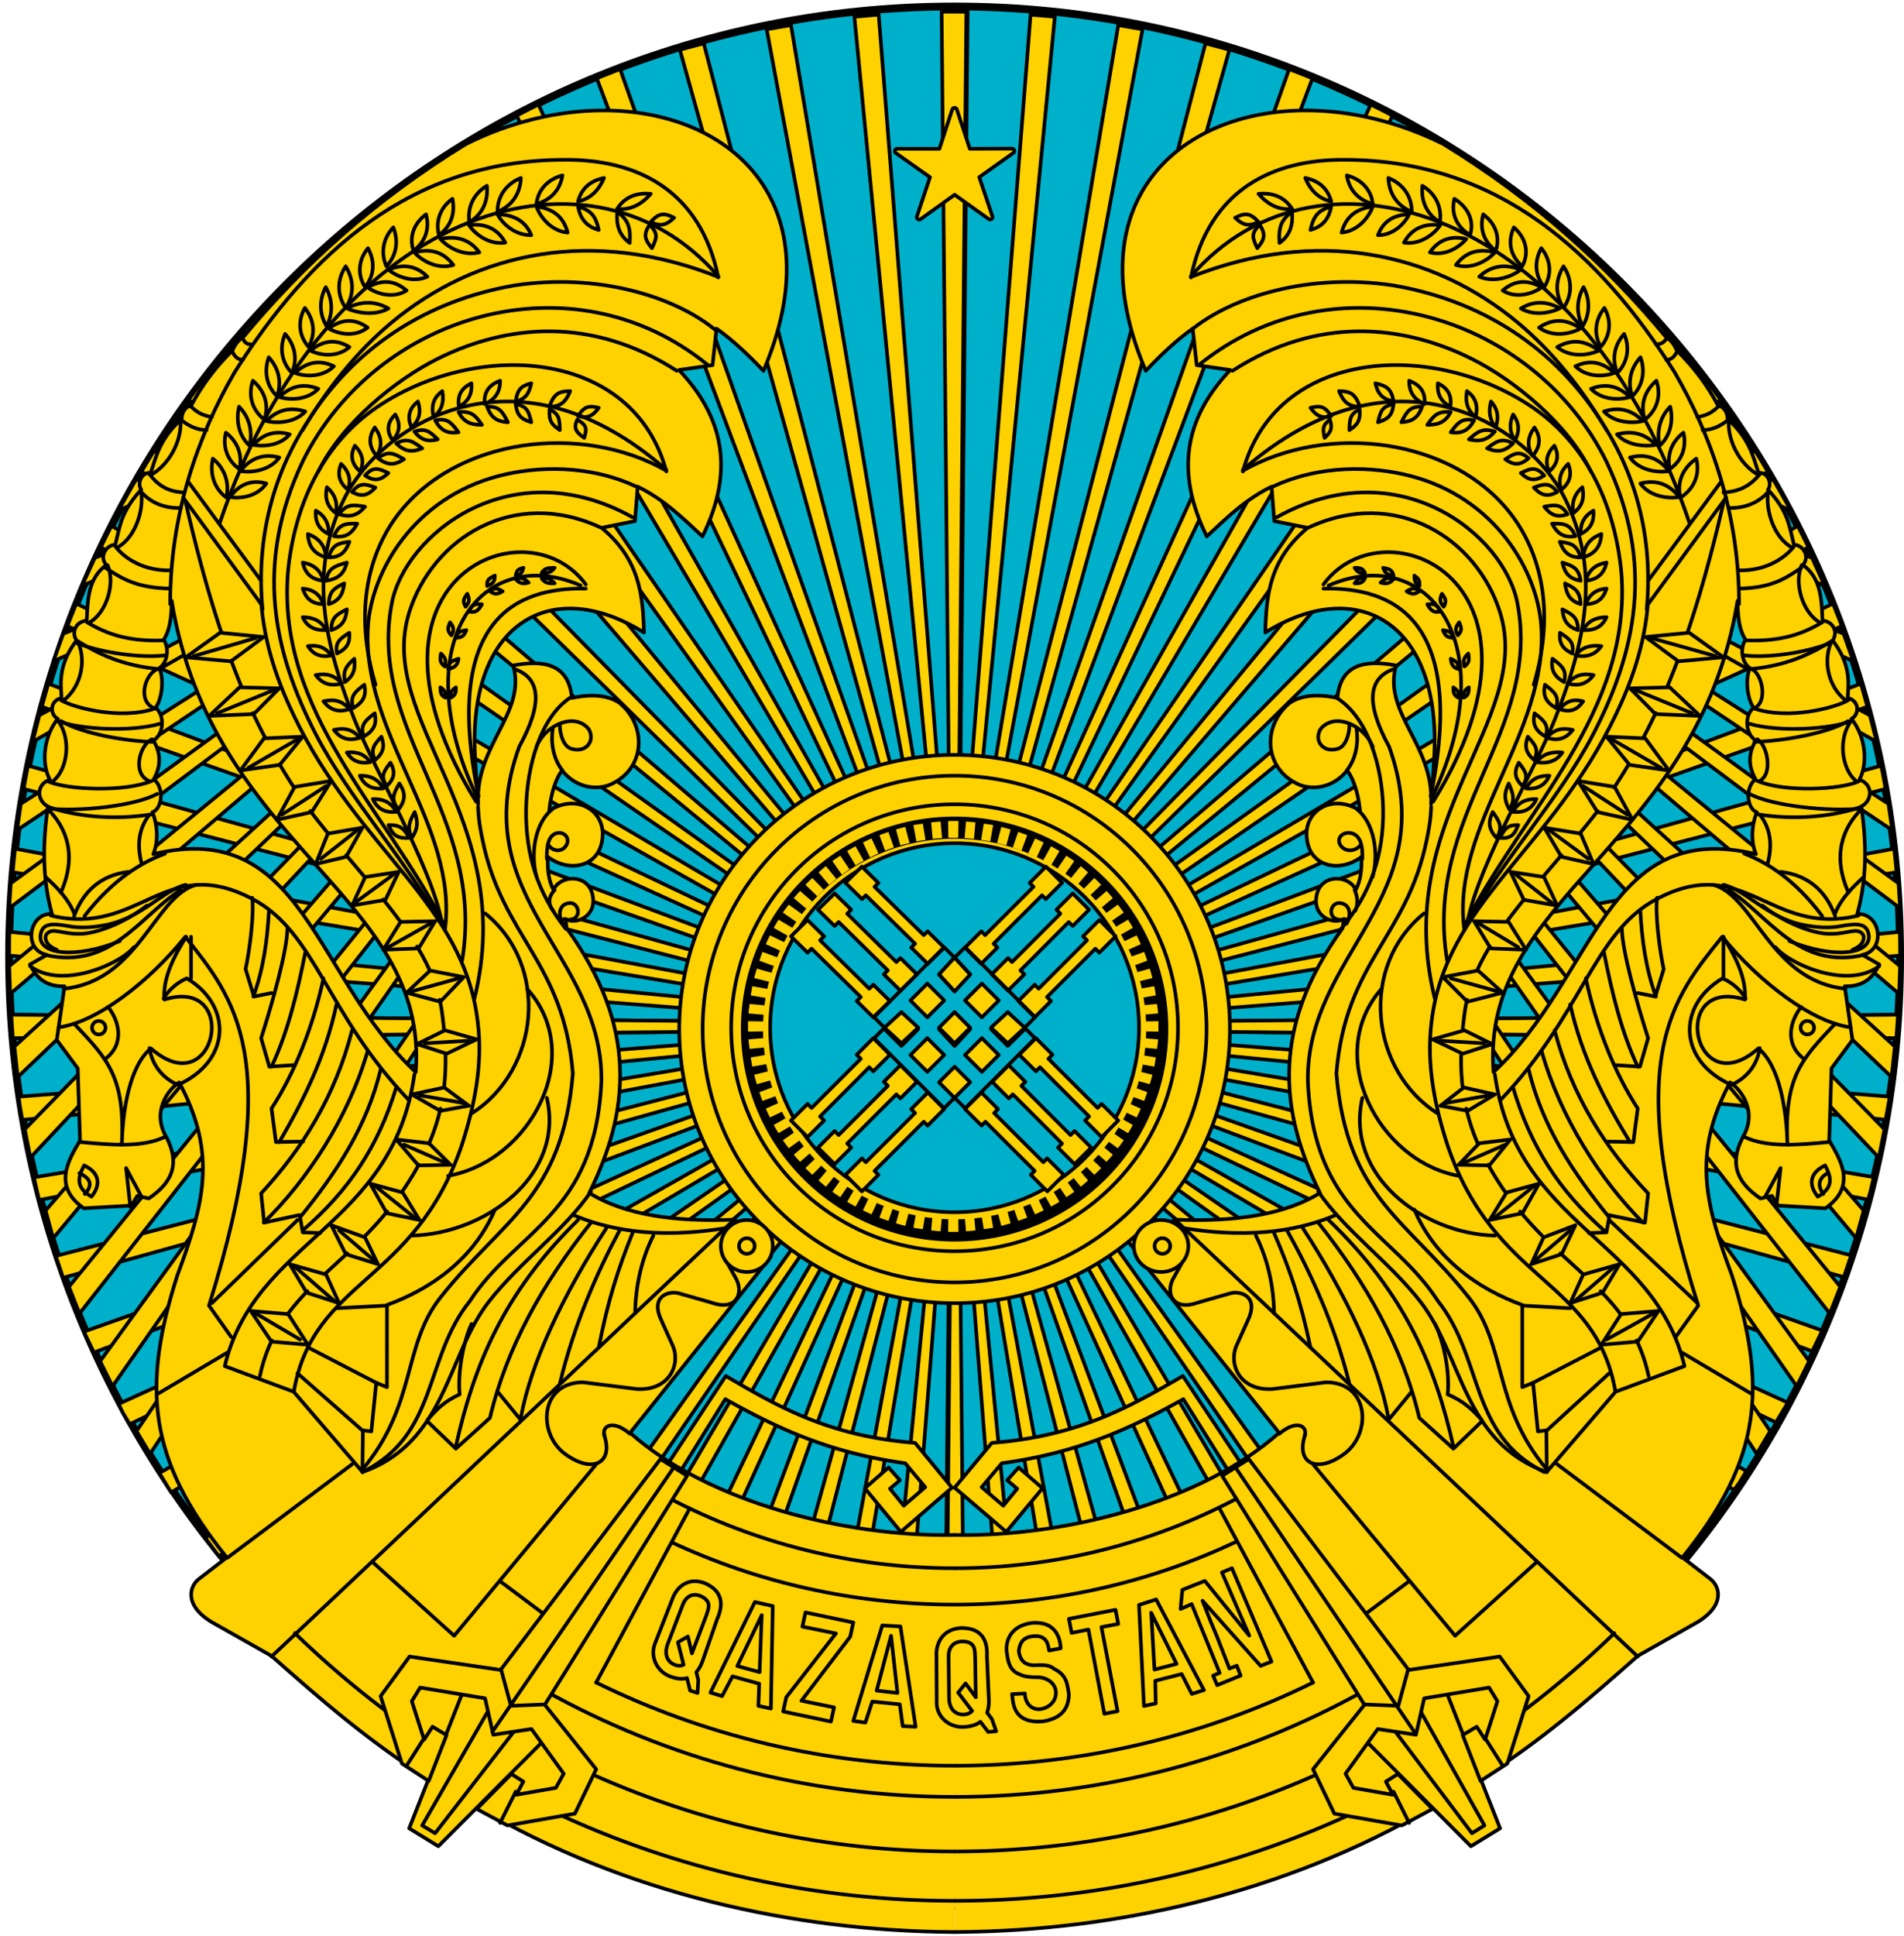 <svg xmlns="http://www.w3.org/2000/svg" width="733" height="745" overflow="hidden"><defs><clipPath id="a"><path d="M11 5h733v745H11z"/></clipPath></defs><g clip-path="url(#a)" transform="translate(-11 -5)"><path fill="#00B0CA" fill-rule="evenodd" stroke="#000" stroke-linecap="round" stroke-linejoin="round" stroke-miterlimit="10" stroke-width="3" d="M742.5 373c0 201.86-162.969 365.5-364 365.5-201.032 0-364-163.64-364-365.5 0-201.861 162.968-365.5 364-365.5 201.031 0 364 163.639 364 365.5Z"/><path fill="#FED100" fill-rule="evenodd" stroke="#000" stroke-miterlimit="8" stroke-width="1.394" d="m15.929 395.5 330.115 3.063 33.557 33.9 2.899 306.929-4.255.108-4.291-.109 2.899-307.407-24.032 306.531-8.416-.641L373.95 432.7l-50.455 302.684-.654-.083-7.76-1.389 55.966-301.441-76.789 297.158-6.934-1.603-1.404-.399 82.224-295.503-102.097 289.52-8.158-2.992 107.836-288.263-127.747 280.963-1.343-.492-6.406-3.092 132.922-278.669-151.993 269.466-6.325-3.052-1.339-.815 157.393-267.376-175.674 256.25-7.337-4.465 180.108-252.576-197.447 240.014-6.898-5.167 202.739-237.449-219.125 223.628-6.489-5.908 223.505-219.655L115.366 626.55l-5.835-6.431 242.648-199.988L95.283 603.885l-5.246-7.028 260.206-178.985L76.915 579.279l-.345-.463-4.215-6.95L349.914 414.79 60.947 553.053l-2.6-4.286-1.676-3.485 291.482-132.838-301.007 113.03-3.858-8.023 303.898-107.663-311.9 86.934-2.834-8.389 314.076-81.298-320.455 59.736-.182-.642-1.852-8.041 321.695-53.786-326.14 31.654-.965-5.407-.447-3.525 327.068-25.553-329.525 3.059-.225-2.966Z"/><path fill="#FED100" fill-rule="evenodd" stroke="#000" stroke-miterlimit="8" stroke-width="1.394" d="m741.213 395.5.287 4.066-.377 4.964-329.385-3.057 326.774 25.524-.06.478-1.504 8.433-325.694-31.604 321.104 53.676-1.172 5.084-1.009 3.559-319.717-59.585 313.21 81.055-2.829 8.373-311.039-86.674 302.721 107.221-3.848 8.002-299.841-112.567 290.353 132.293-.472.98-4.036 6.655-287.607-137.581 276.252 156.301-2.84 4.682-1.925 2.577-271.817-160.477L665.51 595.833l-5.228 7.002-255.476-182.698 241.126 198.689-5.81 6.403-237.407-203.228L624.668 640.08l-6.46 5.88-217.603-222.024 201.204 235.599-6.864 5.14-195.947-238.137L577.639 677l-7.299 4.441-174.246-254.112 156.115 265.144-.048.029-7.648 3.69-150.685-267.084 131.778 276.206-5.261 2.539-2.495.914-126.597-278.37L498.119 716l-8.111 2.973-101.175-286.84 81.464 292.701-.665.189-7.633 1.765-76.07-294.308L441.365 731l-7.266 1.3-1.101.14-49.973-299.732 29.262 302.184-8.364.637-23.803-303.536 2.872 304.398-4.324.109-4.168-.105 2.871-303.923 33.573-33.908Z"/><path fill="#FED100" fill-rule="evenodd" stroke="#000" stroke-linecap="round" stroke-linejoin="round" stroke-miterlimit="10" stroke-width="1.394" d="m267.501 569.278 22.92-34.77c20.344 11.952 39.929 23.186 72.883 25.755l14.197 17.238-19.713 17.006-13.822-16.785 9.11-8 4.353 4.908-3.82 3.27 5.321 6.536 8.26-7.132-7.705-9.212c-28.786-3.977-48.406-13.007-69.256-24.664l-17.731 28.529-4.979-2.648ZM346.527 401.441l-330.554 3.058c-.271-2.981-.445-6-.639-9.02l330.399 3.058L14.52 372.73v-.736c0-2.807.019-5.576.078-8.383l331.619 32.099-330.321-55.079c.252-3.04.562-6.04.891-9.04l330.224 61.389-326.91-84.39a344.442 344.442 0 0 1 1.686-8.944l325.883 90.585L27.116 276.975c.814-2.962 1.628-5.924 2.5-8.867L348.639 387.58 36.96 245.922c1.085-2.904 2.248-5.769 3.391-8.635l310.052 147.949-300.595-169.65c1.337-2.789 2.713-5.48 4.108-8.229l296.816 174.801-285.267-195.69c1.609-2.682 3.198-5.35 4.845-7.987l282.36 201.422-269.028-221.13a402.112 402.112 0 0 1 5.562-7.494l265.559 226.763-250.289-245.31c2.073-2.385 4.147-4.773 6.298-7.102l246.103 250.48-229.147-267.652a350.245 350.245 0 0 1 6.859-6.373l223.896 271.427L153.152 86.345a348.095 348.095 0 0 1 7.441-5.727L361.39 372.722 180.688 66.582c2.636-1.705 5.31-3.34 8.003-4.989l174.966 309.354L209.911 49.493c2.79-1.455 5.58-2.878 8.41-4.269L366.235 369.66 240.76 35.157a320.504 320.504 0 0 1 8.972-3.552l118.924 336.322-95.922-343.795 9.204-2.438 89.625 345.886-65.402-351.306 9.36-1.603 58.948 352.681-34.55-355.915 9.359-.795 28.098 357.424L373.986 9.5l9.534.005-3.391 358.083M489.506 569.278l-23.13-34.771c-20.529 11.953-40.291 23.187-73.545 25.757l-14.326 17.237 19.892 17.006 13.948-16.785-9.192-8-4.393 4.908 3.854 3.271-5.369 6.536-8.335-7.133 7.775-9.212c29.048-3.977 48.846-13.007 69.885-24.664l17.893 28.529 5.024-2.648Z"/><path fill="#FED100" fill-rule="evenodd" stroke="#000" stroke-linecap="round" stroke-linejoin="round" stroke-miterlimit="10" stroke-width="1.394" d="m410.493 401.441 330.553 3.059c.272-2.982.446-6.002.64-9.022l-330.399 3.059L742.5 372.73v-.736c0-2.807-.02-5.576-.078-8.383L410.803 395.71l330.321-55.079c-.252-3.04-.562-6.04-.892-9.041l-330.224 61.39 326.911-84.39a353.097 353.097 0 0 0-1.686-8.944l-325.884 90.585 320.555-113.256c-.814-2.962-1.628-5.924-2.5-8.867L408.38 387.579l311.68-141.657c-1.086-2.904-2.248-5.769-3.392-8.635L406.617 385.236l300.595-169.651c-1.337-2.788-2.713-5.479-4.108-8.228L406.287 382.158l285.267-195.691c-1.608-2.681-3.197-5.349-4.844-7.986L404.35 379.903l269.027-221.13a397.638 397.638 0 0 0-5.561-7.494L402.257 378.042l250.289-245.31c-2.074-2.385-4.147-4.773-6.298-7.102L400.145 376.11l229.147-267.652a350.29 350.29 0 0 0-6.86-6.373L398.536 373.512 603.868 86.345a347.769 347.769 0 0 0-7.441-5.727L395.629 372.722l180.702-306.14c-2.635-1.705-5.309-3.34-8.003-4.989L393.362 370.947 547.109 49.493a390.344 390.344 0 0 0-8.41-4.269L390.785 369.66 516.259 35.157a320.196 320.196 0 0 0-8.972-3.552L388.363 367.927l95.922-343.795-9.205-2.438-89.624 345.886 65.401-351.306-9.359-1.603-58.949 352.681 34.552-355.915-9.36-.795-28.099 357.424L383.034 9.5l-9.534.005 3.391 358.083"/><path fill="#FED100" fill-rule="evenodd" stroke="#000" stroke-linecap="round" stroke-linejoin="round" stroke-miterlimit="10" stroke-width="1.394" d="M377.601 47.091c.361-.841 1.467-.732 1.753-.008l5.004 15.162 16.239-.054c.932.075 1.156 1.09.608 1.592l-13.211 9.39 5.045 15.041c.324.912-.659 1.545-1.361 1.126l-13.16-9.4-13.055 9.368c-.772.537-1.677-.142-1.486-.949l5.049-15.163-13.242-9.365a.921.921 0 0 1 .61-1.586l16.243.013 4.972-15.167ZM484.5 401c0 58.266-47.458 105.5-106 105.5-58.543 0-106-47.234-106-105.5s47.457-105.5 106-105.5c58.542 0 106 47.234 106 105.5Z"/><path fill="#FED100" fill-rule="evenodd" stroke="#000" stroke-linecap="round" stroke-linejoin="round" stroke-miterlimit="10" stroke-width="1.394" d="M475.5 401c0 53.847-43.429 97.5-97 97.5-53.572 0-97-43.653-97-97.5 0-53.848 43.428-97.5 97-97.5 53.571 0 97 43.652 97 97.5Z"/><path fill="#FED100" fill-rule="evenodd" stroke="#000" stroke-linecap="round" stroke-linejoin="round" stroke-miterlimit="10" stroke-width="1.394" d="M464.5 400.5c0 47.496-38.504 86-86 86-47.497 0-86-38.504-86-86 0-47.497 38.503-86 86-86 47.496 0 86 38.503 86 86Z"/><path fill="#FED100" fill-rule="evenodd" stroke="#000" stroke-linecap="round" stroke-linejoin="round" stroke-miterlimit="10" stroke-width="8.518" d="M456.5 401c0 42.802-34.922 77.5-78 77.5-43.079 0-78-34.698-78-77.5 0-42.803 34.921-77.5 78-77.5 43.078 0 78 34.697 78 77.5Z"/><path fill="#00B0CA" fill-rule="evenodd" stroke="#000" stroke-linecap="round" stroke-linejoin="round" stroke-miterlimit="10" stroke-width="1.394" d="M449.5 400.5c0 39.212-31.788 71-71 71-39.213 0-71-31.788-71-71 0-39.213 31.787-71 71-71 39.212 0 71 31.787 71 71Z"/><path fill="#FED100" fill-rule="evenodd" stroke="#000" stroke-linecap="round" stroke-linejoin="round" stroke-miterlimit="10" stroke-width="1.394" d="m738.011 314.31-68.952-43.815-2.569 5.093 73 48.907-1.479-10.185ZM741.9 344.922l-81.869-59.427-3.541 4.507 86 64.493-.59-9.573ZM742.49 376.798l-93.262-76.303-3.738 4.869 96.643 82.131.357-10.697ZM740.49 407.735l-100.192-91.241-3.808 4.983 102.736 98.018 1.264-11.76ZM736.49 439.59 627.36 328.494l-3.87 4.982 110.831 117.018 2.169-10.904ZM728.49 470.832 616.327 341.494l-3.837 4.96 113.076 135.04 2.924-10.662ZM719.491 500.179 603.324 357.494l-3.833 4.994 115.935 148.006 4.065-10.315ZM707.491 528.82 595.328 374.493l-3.837 4.992L702.71 538.493l4.781-9.673ZM692.491 555.72l-107.18-158.227-3.82 5.015 105.818 161.985 5.182-8.773ZM730.832 280.225l-56.763-29.729-2.579 5.005 62 34.995-2.658-10.271ZM720.749 248.885l-54.729-22.389-2.53 5.03 61 27.97-3.741-10.611ZM708.625 219.715l-54.61-22.218-2.525 4.988 62 28.012-4.865-10.782ZM693.932 189.989l-55.875-22.492-2.567 5.038 65 28.962-6.558-11.508Z"/><path fill="#FED100" fill-rule="evenodd" stroke="#000" stroke-linecap="round" stroke-linejoin="round" stroke-miterlimit="10" stroke-width="1.394" d="M378.493 748.494c.351-.002.698.001 1.048 0 60.893-.445 125.98-14.791 182.398-47.885l19.531-11.306c22.225-13.865 41.463-30.607 60.045-47.077l23.002-13.002c11.014-6.68 8.453-14.146 4.681-16.795l-10.492-8.077c30.568-37.711 32.673-65.798 19.047-108.529-10.064-27.142-15.571-46.547-.726-74.29 4.329 2.708 10.766 11.42 4.842 21.238-5.719 11.24-1.018 18.008 6.858 23.417l4.44-.969 2.261 3.715 18.32 1.05c11.91-8.376 6.176-18.151 1.454-26.085l.887-27.777 8.072-10.901-2.986-20.673c8.324.212 11.396-4.539 13.317-8.397l-6.538-3.715c9.155-1.679 7.206-16.128-1.937-15.746 3.815-13.793 3.55-27.553 1.534-41.345 4.318-2.227 4.686-8.429-.726-10.336 3.322-6.09 2.501-16.526-3.067-23.417 2.932-1.347 3.411-6.895-1.453-7.994.581-6.658.863-13.348-5.732-22.126 2.188-3.478-.115-7.504-3.953-7.591-.343-9.242-.829-16.464-7.506-21.48 2.822-3.255.001-7.713-3.471-7.752-1.905-7.47-2.145-12.698-10.009-21.237 1.531-1.85.377-6.701-3.632-6.461-2.157-6.493-3.579-13.224-11.944-20.752.036-1.859-.984-4.639-3.632-5.087-4.168-7.996-9.562-15.021-15.9-21.238-.986-2.391-2.32-4.04-4.035-5.006-23.26-28.071-50.757-52.904-85.87-74.453-17.425-8.648-35.544-12.84-52.379-12.92-50.5-.245-89.353 36.476-62.143 100.212 5.825-6.121 11.769-11.805 18.077-16.232l1.534 14.05 12.913 1.858c-17.123 18.073-21.538 38.644-9.039 64.035 7.757-7.197 14.879-14.242 24.939-19.138l1.047 13.244 12.832 2.584c-14.459 12.174-15.888 25.249-16.301 40.294 35.647-22.098 67.144-3.693 65.129 46.108-.115 2.82-.804 14.022-1.292 19.946 1.229-22.873-18.666-34.909-13.478-53.376-12.378-2.361-21.42-.225-22.599 12.516-8.093-1.691-14.109-.936-18.401 1.938-11.036 9.301-9.694 26.204 4.44 31.736 6.078 1.919 13.034.13 17.754-5.814 2.399 3.265 4.229 8.735 4.923 15.504-10.397-6.633-20.81-.336-20.579 9.286.361 12.516 12.785 14.85 21.145 8.479.101 4.823-.242 8.946-2.179 12.678-2.87-5.898-13.259-6.036-15.012 1.776-2.03 8.377 6.237 11.901 10.412 9.449l-.485 3.553c-14.041 19.494-19.742 36.663-20.501 52.972-.831 17.878 4.467 34.046 11.784 48.934-13.312 8.277-32.517 11.27-56.092 10.256l-13.801 14.294 54.156 67.75c-30.333 27.022-83.214 39.919-123.886 39.327-.345-.007-.703.007-1.047 0m301.42-359.481c.122 5.328.367 10.64 3.066 14.938-2.33 3.643-1.239 9.033 1.696 10.901-1.978 4.67-.904 11.974 1.453 15.343-3.342 2.409-3.598 9.613.807 12.597-2.973 4.965-2.891 9.893-.08 14.858-4.125 3.039-3.344 11.413.485 12.678-2.126 5.387-2.264 11.552-.324 16.15-57.859-13.947-61.471 46.944-101.044 83.9-5.315-67.893 78.47-86.545 93.95-181.384Z"/><path fill="#FED100" fill-rule="evenodd" stroke="#000" stroke-linecap="round" stroke-linejoin="round" stroke-miterlimit="10" stroke-width="1.394" d="M704.708 402.029a2.592 2.592 0 1 1 4.207-3.028 2.592 2.592 0 0 1-4.207 3.028Z"/><path fill="none" stroke="#000" stroke-linecap="round" stroke-linejoin="round" stroke-miterlimit="10" stroke-width="1.394" d="M513.503 557.028c-3.942 11.098 4.554 15.431 15.418 7.158 10.288-8.17 8.981-27.215-7.365-27.247l-20.666 2.588c-12.676.787-17.186-9.675-13.701-17.058l4.107-9.126c4.493-9.197-2.173-11.603-6.34-10.722l-12.764 3.633c-9.907 3.6-12.951-4.01-9.061-10.057l3.72-6.705M656.11 519.493l8.676-12.07c-30.299-95.767-9.326-118.768 9.231-141.93 14.163 17.382 34.572 32.953 49.473 34.857"/><path fill="none" stroke="#000" stroke-linecap="round" stroke-linejoin="round" stroke-miterlimit="10" stroke-width="1.394" d="M717.49 398.962c-12.92 13.677-19.648 20.392-18.364 46.532-.273-12.678-2.864-30.262-11.186-37.045-25.162 22.111-34.679-27.968-5.172-18.791.685-8.627-4.281-17.605-8.417-24.164"/><path fill="none" stroke="#000" stroke-linecap="round" stroke-linejoin="round" stroke-miterlimit="10" stroke-width="1.394" d="M683.058 389.233c-1.945-3.108-4.933-6.004-8.927-7.739-17.741 10.551-16.992 31.897 3.415 41 6.706-2.983 10.096-8.509 10.944-14.149M704.44 392.494c-4.11 5.107-6.723 14.085 1.05 20M674.49 365.494v16M715.49 444.447c-12.136 1.152-24.243 2.253-33-1.954M713.648 453.493c-5.849 2.718-6.621 7.296-2.839 12 6.098-3.439 5.314-7.35 2.833-11.992Z"/><path fill="none" stroke="#000" stroke-linecap="round" stroke-linejoin="round" stroke-miterlimit="10" stroke-width="1.394" d="M714.491 456.493c-3.706 2.203-3.671 4.994-1.566 8M690.49 465.626l6-11.133-1.646 15M525.493 472.493c-11.726 5.003-30.646 9.905-60 4.916M658.49 525.492l27 16M494.493 480.493c4.64 9.218 6.875 19.715 7 30M463.492 474.492l178 168"/><path fill="none" stroke="#000" stroke-linecap="round" stroke-linejoin="round" stroke-miterlimit="10" stroke-width="1.394" d="M501.492 479.493c6.084 14.057 10.126 25.624 14 44M506.492 478.492c8.991 16.093 18.382 36.343 24 59.001M512.492 477.492c16.723 25.712 29.174 51.972 33 73M518.492 475.492c18.622 23.356 32.529 48.121 38.9 75.138l13.134 11.862 10.966-10.535"/><path fill="none" stroke="#000" stroke-linecap="round" stroke-linejoin="round" stroke-miterlimit="10" stroke-width="1.394" d="M522.492 474.492c29.756 28.556 41.089 56.616 48 87M555.492 470.492c8.073 18.993 24.563 30.518 41.56 36.698l.006 31.616 4.125-1.675 1.883 18.716 3.247-.418.178 16.063"/><path fill="none" stroke="#000" stroke-linecap="round" stroke-linejoin="round" stroke-miterlimit="10" stroke-width="1.394" d="M535.477 427.493c-6.803 29.636 22.852 52.263 51.015 53"/><path fill="none" stroke="#000" stroke-linecap="round" stroke-linejoin="round" stroke-miterlimit="10" stroke-width="1.394" d="M542.888 385.494c-22.556 25.492-1.26 66.355 29.604 72M597.492 507.445l18 1M600.491 537.492l27-14M606.491 555.492l24-22M586.491 418.493c8.293 58.888 61.442 63.425 73 112.226l-26.517 9.853-26.561 30.921"/><path fill="none" stroke="#000" stroke-linecap="round" stroke-linejoin="round" stroke-miterlimit="10" stroke-width="1.394" d="M645.491 236.494c-1.279 16.912-6.539 31.252-12.478 43.653-24.971 52.154-65.592 72.449-70.911 118.195-2.027 16.212 1.233 32.219 6.228 47.595 18.28 53.336 56.977 51.064 64.573 94.557"/><path fill="none" stroke="#000" stroke-linecap="round" stroke-linejoin="round" stroke-miterlimit="10" stroke-width="1.394" d="M559.239 356.494c-25.11 20.277-20.862 60.516 5.253 77"/><path fill="none" stroke="#000" stroke-linecap="round" stroke-linejoin="round" stroke-miterlimit="10" stroke-width="1.394" d="M547.462 262.494c-9.646 3.482-10.872 12.958-1.671 29.856 20.85 58.421-31.999 79.53-31.292 128.803 2.288 51.401 32.682 57.384 50.172 84.66 17.47 21.983 11.91 51.286 40.821 65.681"/><path fill="none" stroke="#000" stroke-linecap="round" stroke-linejoin="round" stroke-miterlimit="10" stroke-width="1.394" d="M561.966 315.493c-.145 5.333-1.085 9.699-1.737 12.869-7.698 37.498-31.193 46.592-34.737 89.698 3.954 47.982 27.107 56.09 50.997 86.283 14.652 18.516 9.103 41.252 30.003 66.15M525.492 273.495c12.059 7.494 17.666 26.259 17.984 42.634.343 17.786-4.76 32.622-16.199 46.366"/><path fill="none" stroke="#000" stroke-linecap="round" stroke-linejoin="round" stroke-miterlimit="10" stroke-width="1.394" d="M533.493 316.495c6.282 4.951 8.557 16.625 5.919 26M533.212 285.496c.737 4.539.185 11-3.721 16"/><path fill="none" stroke="#000" stroke-linecap="round" stroke-linejoin="round" stroke-miterlimit="10" stroke-width="1.394" d="M539.492 292.366c-2.67-6.536-9.595-10.467-14.771-9.796-2.035.263-4.35 1.453-5.51 3.273-1.607 3.179-.346 5.967 2.062 7.146 1.693.817 3.68.474 4.782.161 3.019-.856 4.439-5.612 4.434-9.091M535.483 335.495c.049-3.291.087-10.027-5.579-10-2.606.216-3.811 2.109-3.296 3.832 1.216 3.573 6.005 3.843 8.205.804M532.494 347.495c1.421 3.019 1.154 5.84.271 8M529.332 360.494c1.663-2.408 2.088-7.504-2.515-7.988-4.221-.356-5.385 7.847 2.299 6.251M518.492 463.492c10.165 15.05 27.268 26.943 39.352 42.452 16.126 20.696 16.467 54.253 48.648 65.548"/><path fill="none" stroke="#000" stroke-linecap="round" stroke-linejoin="round" stroke-miterlimit="10" stroke-width="1.394" d="M563.491 514.492c3.32 6.793 5.728 18.556 4.834 27.097 6.182 2.667 9.305 5.655 13.166 9.903M726.49 357.319c-34.168 8.26-43.833-24.385-77.869-6.253-24.21 12.89-28.338 44.32-60.131 77.428"/><path fill="none" stroke="#000" stroke-linecap="round" stroke-linejoin="round" stroke-miterlimit="10" stroke-width="1.394" d="M721.49 385.495c-28.848-2.861-35.021-35.759-51-40"/><path fill="none" stroke="#000" stroke-linecap="round" stroke-linejoin="round" stroke-miterlimit="10" stroke-width="1.394" d="M734.49 376.759c-12.225 9.225-34.695-.744-40-7.265M630.491 474.493l34 32"/><path fill="none" stroke="#000" stroke-linecap="round" stroke-linejoin="round" stroke-miterlimit="10" stroke-width="1.394" d="M728.49 372.503c-25.281 5.784-36.507-15.197-52-25.009"/><path fill="none" stroke="#000" stroke-linecap="round" stroke-linejoin="round" stroke-miterlimit="10" stroke-width="1.394" d="M674.49 345.494c8.588 1.938 16.785 12.591 30.473 15.396 5.837 1.196 10.687 1.254 14.613.532 6.687-1.228 10.236-1.12 10.877 3.524.871 7.444-13.722 9.034-30.551 2.205"/><path fill="none" stroke="#000" stroke-linecap="round" stroke-linejoin="round" stroke-miterlimit="10" stroke-width="1.394" d="M724.182 370.495c4.755-1.835 4.701-5.082 3.895-6.039-2.391-2.829-5.794.265-13.684-.119-5.522-.271-15.815-3.82-24.903-10.843M648.939 350.494c-.78 5.964.869 19.656 2.552 27.432l-3.229 10.569-6.771-1.36M635.39 362.494c.176 8.691 5.775 28.492 10.101 42.027l-3.162 10.973-9.838-.647"/><path fill="none" stroke="#000" stroke-linecap="round" stroke-linejoin="round" stroke-miterlimit="10" stroke-width="1.394" d="M621.491 381.494c4.198 19.433 11.551 37.141 20 50.074l-1.702 12.926-10.481-.213"/><path fill="none" stroke="#000" stroke-linecap="round" stroke-linejoin="round" stroke-miterlimit="10" stroke-width="1.394" d="M609.491 401.493c6.751 25.515 19.714 45.59 36 62.752l-1.202 11.249-13.898-2.9M599.491 416.493c5.126 21.78 17.106 39.877 31 56.946l-1.017 5.813-6.792.241"/><path fill="none" stroke="#000" stroke-linecap="round" stroke-linejoin="round" stroke-miterlimit="10" stroke-width="1.394" d="M593.491 423.493c6.756 22.613 17.427 39.358 35 55M604.491 409.493c7.214 25.486 22.536 49.55 39 66M615.491 391.494c4.471 20.231 13.296 36.966 23 53M628.491 371.494c3.107 15.698 6.816 30.891 13 44M642.49 355.494c.6 11.221 2.106 22.3 6 33M610.491 568.492l48 36M516.492 568.491l54.686 66 31.314-28.286M553.492 613.491l-16 12M554.493 540.492l-9 11M378.494 608.491c39.333 0 76.417-9.757 109-27M469.492 111.361c50.098-58.09 151.71-24.868 192 95.137"/><path fill="none" stroke="#000" stroke-linecap="round" stroke-linejoin="round" stroke-miterlimit="10" stroke-width="1.394" d="M469.492 111.591c48.274-19.222 93.144-9.703 125.942 17.665 13.303 11.098 24.895 25.689 34.058 41.242"/><path fill="none" stroke="#000" stroke-linecap="round" stroke-linejoin="round" stroke-miterlimit="10" stroke-width="1.394" d="M469.492 132.098c15.927-13.159 45.937-22.108 77.815-17.271 34.331 5.81 62.354 24.242 80.102 52.272 14.315 21.714 20 46.996 17.519 72.398"/><path fill="none" stroke="#000" stroke-linecap="round" stroke-linejoin="round" stroke-miterlimit="10" stroke-width="1.394" d="M469.492 111.788c6.924-33.81 31.587-45.652 59.674-45.282 58.598.178 97.748 35.973 126.55 81.791 14.221 24.54 24.876 54.989 24.775 89.2"/><path fill="none" stroke="#000" stroke-linecap="round" stroke-linejoin="round" stroke-miterlimit="10" stroke-width="1.394" d="M485.492 147.696c32.636-21.117 65.464-17.819 91.823-4.738 16.751 8.313 37.32 25.274 46.177 43.539M673.49 190.497l-28 38M675.49 196.496l-30 41"/><path fill="none" stroke="#000" stroke-linecap="round" stroke-linejoin="round" stroke-miterlimit="10" stroke-width="1.394" d="M472.492 145.489c52.506-42.595 128.767-19.583 156.883 36.998 18.831 39.448 11.471 73.493-5.225 105.427-12.867 24.612-35.452 48.891-47.525 71.582"/><path fill="none" stroke="#000" stroke-linecap="round" stroke-linejoin="round" stroke-miterlimit="10" stroke-width="1.394" d="M489.492 186.419c12.831-47.635 74.005-51.055 112.73-23.807 20.515 14.642 30.54 37.937 32.939 62.365 4.483 53.89-37.704 91.64-59.952 135.519"/><path fill="none" stroke="#000" stroke-linecap="round" stroke-linejoin="round" stroke-miterlimit="10" stroke-width="1.394" d="M489.492 186.138c32.546-18.557 80.635-12.791 103.325 16.882 10.428 13.64 17.534 35.89 8.629 65.476"/><path fill="none" stroke="#000" stroke-linecap="round" stroke-linejoin="round" stroke-miterlimit="10" stroke-width="1.394" d="M500.492 192.523c18.467-8.893 39.128-8.145 53.675-4.327 32.567 8.551 48.769 36.629 50.18 57.788 2.757 41.389-34.772 76.513-29.658 116.512"/><path fill="none" stroke="#000" stroke-linecap="round" stroke-linejoin="round" stroke-miterlimit="10" stroke-width="1.394" d="M502.492 204.064c46.874-26.097 87.591 6.651 92.678 33.021 9.568 49.618-36.255 81.132-27.091 137.411"/><path fill="none" stroke="#000" stroke-linecap="round" stroke-linejoin="round" stroke-miterlimit="10" stroke-width="1.394" d="M514.492 208.137c33.774-15.901 65.052 3.991 73.98 32.505 13.087 41.8-42.377 79.163-25.045 148.853"/><path fill="none" stroke="#000" stroke-linecap="round" stroke-linejoin="round" stroke-miterlimit="10" stroke-width="1.394" d="M489.492 185.782c58.578-51.111 110.266-16.754 124.06 11.23 12.524 25.407 9.49 50.999-3.903 84.645-8.244 20.713-28.463 54.364-33.439 76.839"/><path fill="none" stroke="#000" stroke-linecap="round" stroke-linejoin="round" stroke-miterlimit="10" stroke-width="1.394" d="M520.492 229.917c23.642-32.174 94.415-.985 42.258 83.579M682.49 333.495c8.689 3.315 19.442 9.886 30 24M378.494 622.491c38.683 0 75.318-8.619 108-24M378.493 696.49c57.351 0 111.237-14.888 158-41M378.493 717.49c49.048 0 95.721-10.347 138-29M480.493 585.491l36 67M503.492 556.765c7.039-5.97 11.06-2.569 9.757.727"/><path fill="none" stroke="#000" stroke-linecap="round" stroke-linejoin="round" stroke-miterlimit="10" stroke-width="1.394" d="M696.49 340.495c10.99 1.281 17.603 7.771 21 17M717.49 356.494c2.32-5.729 6.583-9.925 11-14"/><path fill="none" stroke="#000" stroke-linecap="round" stroke-linejoin="round" stroke-miterlimit="10" stroke-width="1.394" d="M727.489 316.495c-6.776 6.821-11.37 17.391-4.859 32M727.49 315.494c-10.218 3.602-25.194 5.306-40 2.837M726.49 305.734c-7.104 3.21-28.676 4.217-39-.238"/><path fill="none" stroke="#000" stroke-linecap="round" stroke-linejoin="round" stroke-miterlimit="10" stroke-width="1.394" d="M727.49 316.137c-12.412 1.286-34.264-.966-43-5.642M688.491 318.495c3.743 4.822 5.148 10.928 2.966 19M687.492 289.495c3.817 2.006 6.215 13.17.988 16M723.616 282.495c-4.963 6.586-3.779 18.269 1.874 23.001M723.49 282.496c-7.564 3.095-27.597 4.362-39 1.027"/><path fill="none" stroke="#000" stroke-linecap="round" stroke-linejoin="round" stroke-miterlimit="10" stroke-width="1.394" d="M722.49 282.495c-8.524 5.001-26.227 7.739-36 8M722.49 274.496c-4.904 2.867-22.851 7.61-36 3.211M715.829 252.496c-2.896 6.871-1.134 16.617 5.661 22M716.49 251.496c-7.829 4.85-17.273 9.723-32 11M712.49 244.496c-7.711 4.585-15.85 7.372-29 6.96"/><path fill="none" stroke="#000" stroke-linecap="round" stroke-linejoin="round" stroke-miterlimit="10" stroke-width="1.394" d="M715.49 252.496c-9.885 3.919-24.299 5.761-33 4.707M685.492 262.496c3.816 1.881 6.216 12.347.987 15M704.614 222.496c-3 6.809.243 18.074 6.876 22"/><path fill="none" stroke="#000" stroke-linecap="round" stroke-linejoin="round" stroke-miterlimit="10" stroke-width="1.394" d="M704.49 223.496c-6.368 4.276-11.598 7.756-24 8.001M701.49 215.497c-3.655 4.489-10.685 9.18-21 8.994M691.66 194.497c-.97 7.011 2.247 17.073 8.83 21M691.49 194.497c-3.469 3.895-8.713 6.188-15 5.988M688.49 187.496c-3.752 4.458-7.616 6.635-14 7M676.49 166.497c-2.474 1.8-5.333 3.941-10 4M672.49 161.497c-1.8 1.571-3.43 3.222-8 4M656.491 140.497c-.881 1.751-1.989 2.919-4 3M652.489 135.498c-1.046 1.167-1.607 1.946-4 2M676.494 167.497c-.163 7.784 4.554 16.187 10.996 20M508.493 85.436c-4.652.418-9.022-1.228-13-5.843 5.607-.546 10.024 1.254 13 5.843ZM508.401 86.498c.437 4.831-.593 8.955-4.828 12-.396-6.094.607-8.853 4.828-12ZM495.961 91.498c2.459 3.743 1.814 5.756-.924 9-1.935-4.007-2.493-5.669.942-9ZM495.493 90.404c-3.656 1.91-6.025 1.286-9-1.615 3.627-1.777 5.625-2.13 9 1.615ZM523.493 82.499c-4.282-.896-7.742-3.626-10-9 5.176 1.04 8.622 3.925 10 8.997ZM523.493 84.5c-.842 4.354-2.967 7.64-8 8.998 1.21-5.45 2.952-7.546 8-9ZM539.476 83.499c-4.96-1.355-9.008-4.891-9.984-11 5.528 1.47 9.449 5.496 10 11ZM539.492 84.498c-1.628 4.393-5.936 9.496-12 10 1.723-6.672 6.383-9.31 11.984-10ZM554.491 86.497c-4.93-1.985-8.691-6.251-8.999-12.999 5.496 2.162 9.064 6.948 8.999 13ZM553.492 87.5c-1.918 3.844-6.361 8.088-12 7.997 2.214-5.904 6.761-7.88 11.986-7.999ZM565.311 90.495c-4.391-2.626-7.37-7.333-6.734-13.997 4.918 2.886 7.634 8.071 6.749 14ZM565.492 91.643c-2.629 3.796-8.03 7.643-14 6.715 3.278-5.932 8.409-7.362 13.984-6.718ZM576.929 95.495c-4.701-2.95-7.533-7.728-6.037-13.997 5.289 3.246 7.783 8.464 6.055 14ZM575.492 96.965c-2.891 3.443-8.43 6.657-14 5.153 3.738-5.46 8.763-6.344 13.985-5.157ZM586.847 101.494c-4.103-3.064-6.46-7.868-4.841-13.996 4.617 3.378 6.621 8.593 4.841 14ZM586.491 102.158c-3.198 3.482-9.179 6.619-15 4.812 4.19-5.561 9.531-6.276 15-4.815ZM597.023 107.492c-4.116-3.665-6.001-8.9-3.209-14.994 4.641 4.054 6.055 9.665 3.209 15ZM596.491 108.789c-3.761 2.876-10.293 5.088-16 2.687 5.031-4.706 10.59-4.725 15.983-2.691ZM605.497 115.492c-3.198-3.971-4.253-9.271-1.135-14.994 3.614 4.394 4.237 10.028 1.135 15ZM604.491 115.607c-3.753 2.658-10.025 4.323-15 1.183 5.158-4.463 10.27-3.907 15-1.188ZM612.947 123.491c-2.924-4.442-3.603-10.148-.016-15.993 3.312 4.924 3.506 10.947.016 16ZM611.491 123.657c-3.921 1.931-10.258 2.906-15 .057 5.441-3.314 10.472-2.553 15-.063ZM620.282 130.493c-2.235-4.24-2.649-9.605.336-14.995 2.532 4.7 2.571 10.354-.323 15ZM619.491 131.419c-4.247 2.304-11.04 3.339-16-.357 5.9-3.99 11.25-2.894 15.983.351ZM627.234 138.49c-2.459-4.421-2.602-9.824 1.428-14.992 2.791 4.905 2.442 10.568-1.428 15ZM626.491 139.943c-4.395 1.997-11.264 2.582-16-1.385 6.185-3.555 11.475-2.128 16 1.379ZM633.654 148.498c-1.969-4.657-1.65-10.118 2.605-15 2.241 5.17 1.453 10.852-2.59 15ZM632.491 148.529c-4.321 1.564-10.864 1.58-15-2.577 6.111-2.915 11.003-1.137 15 2.577ZM639.361 157.497c-1.671-4.796-1.104-10.295 3.196-15 1.917 5.329.9 11.048-3.196 15ZM638.491 157.817c-4.444 1.296-11.04 1.001-15-3.195 6.315-2.503 11.149-.559 15 3.181ZM644.259 166.481c-1.685-4.931-.767-10.447 4.405-14.984 1.936 5.485.468 11.175-4.405 15ZM643.491 167.034c-4.543 1.058-11.199.494-15-3.678 6.514-2.129 11.293-.071 15 3.678ZM649.95 176.481c-1.155-5.053-.239-10.602 4.05-14.984 1.328 5.629-.039 11.338-4.037 15ZM648.491 176.197c-4.66.835-11.346.067-15.001-4.056 6.687-1.792 11.426.35 14.985 4.056ZM653.86 185.497c-1.105-4.854.166-10.056 5.22-14 1.301 5.4-.5 10.739-5.205 14ZM653.49 186.287c-4.767.75-11.529-.398-15-5.237 6.876-1.761 11.579.873 15 5.222ZM657.927 196.497c-1.306-5.201.194-10.791 6.09-15 1.5 5.785-.583 11.506-6.09 15ZM657.49 196.287c-4.778.75-11.517-.398-15-5.237 6.868-1.761 11.566.873 14.984 5.221ZM534.425 162.497c.38 4.364-.813 5.989-3.932 8 .082-4.41.298-6.158 3.946-7.984ZM534.492 161.497c-4.225.018-6.244-1.745-8-6 4.132.089 6.198.748 8 6ZM522.98 166.497c1.126 3.3.376 4.806-2.035 7-.75-3.428-.865-4.819 2.035-7ZM523.492 165.148c-3.654.963-5.714-.054-8-3.212 3.622-.856 5.505-.785 8 3.212ZM547.492 160.497c-.502 4.45-2.147 5.781-6 7 1.021-4.387 1.614-6.081 6-7ZM547.492 159.497c-4.311-.909-6.028-2.902-7-7 4.196.973 6.19 2.009 7 7ZM558.492 161.523c-1.556 4.245-3.81 5.718-8 5.974 2.047-4.1 3.333-6.166 8-5.99ZM559.428 160.497c-4.252-1.853-5.988-4.853-5.936-9 3.888 1.492 6.37 4.037 5.954 9ZM569.491 163.565c-1.977 3.768-4.5 4.961-9 4.932 2.472-3.579 4.006-5.382 9-4.932ZM569.337 161.497c-3.755-2.038-5.118-5.013-4.801-9 3.438 1.677 5.529 4.259 4.816 9ZM578.491 166.82c-2.309 4.035-4.81 5.103-9 4.536 2.772-3.785 4.429-5.636 9-4.552ZM579.089 165.481c-3.187-2.563-4.103-5.844-3.347-9.984 2.939 2.166 4.554 5.128 3.347 10ZM586.491 171.09c-2.929 3.312-5.69 3.965-10 3 3.367-3.03 5.337-4.485 9.983-3.015ZM586.826 169.497c-2.392-2.872-2.828-6.144-1.836-10 2.235 2.443 3.287 5.499 1.836 10ZM593.491 175.65c-3.306 3.19-6.029 3.515-10 1.887 3.695-2.832 5.786-4.15 10-1.904ZM594.276 174.482c-2.189-3.198-2.266-6.426-.759-9.985 2.06 2.748 2.819 5.886.759 10ZM599.492 181.372c-3.316 2.811-5.742 2.724-9 .379 3.603-2.38 5.612-3.415 9-.379ZM601.002 180.48c-2.334-3.892-1.871-7.421.738-10.983 2.232 3.381 2.678 6.926-.738 11ZM605.478 187.998c-3.586 2.337-5.991 1.883-8.986-.959 3.816-1.849 5.933-2.581 9 .959ZM607.377 186.482c-1.728-3.821-.864-7.002 2.022-9.985 1.696 3.349 1.696 6.636-2.022 10ZM610.492 194.355c-3.76 2.005-6.155 1.331-9-1.727 3.963-1.486 6.14-2.039 9 1.727ZM612.075 193.497c-1.352-3.994-.311-7.167 2.656-10 1.367 3.514 1.119 6.857-2.656 10ZM614.491 202.917c-4.051 1.33-6.428.377-9-2.922 4.216-.837 6.489-1.051 9 2.906ZM616.7 202.497c-.747-4.314.54-7.464 3.473-10 .816 3.812.207 7.253-3.486 10ZM617.491 211.339c-4.46.677-6.818-.819-9-4.825 4.556-.107 6.977.107 9 4.825ZM619.506 210.497c-.157-4.303 1.599-7.093 4.939-9 .3 3.83-.799 7.014-4.953 9ZM619.491 219.496c-4.304.018-6.372-1.772-8-6 4.335.544 6.601 1.105 8 6ZM620.507 219.479c.401-4.673 2.823-7.431 6.983-8.983-.2 4.19-1.904 7.483-7 9ZM619.491 228.496c-4.264-.785-6.037-2.797-7-7 4.188 1.325 6.358 2.241 7 7ZM621.491 228.48c1.131-4.158 3.84-6.269 8-6.984-.845 3.762-2.98 6.477-8 7ZM619.492 237.496c-3.947-1.274-5.436-3.55-6-8 3.846 1.817 5.797 3.006 6 8ZM621.491 237.496c1.429-3.923 4.111-5.692 8-6-1.119 3.554-3.329 5.97-8 6ZM618.476 247.496c-4.134-1.447-5.615-3.724-5.985-8 3.995 1.967 6.031 3.219 6 8ZM620.507 247.468c1.755-3.448 4.755-4.902 8.984-4.972-1.421 3.144-3.942 5.194-9 4.986ZM616.287 256.496c-3.948-1.945-5.074-4.181-4.741-8 3.726 2.367 5.566 3.79 4.757 8ZM617.507 257.219c2.435-3.127 5.747-4.123 9.984-3.584-2.03 2.878-4.968 4.538-10.001 3.597ZM613.146 267.496c-4.067-2.357-5.113-4.856-4.489-9 3.797 2.815 5.653 4.476 4.489 9ZM614.491 268.049c2.619-3.197 5.905-4.08 10-3.27-2.191 2.961-5.175 4.551-10 3.27ZM610.021 277.496c-4.121-2.456-5.085-4.959-4.261-9 3.823 2.891 5.664 4.601 4.261 9ZM611.492 277.892c2.436-3.206 5.38-3.985 9-2.993-2.056 2.978-4.761 4.52-9 3.008ZM606.007 288.496c-4.116-2.456-5.079-4.959-4.238-9 3.8 2.891 5.656 4.601 4.255 9ZM606.507 288.892c2.707-3.206 5.978-3.985 9.984-2.993-2.285 2.978-5.289 4.52-10 3.008ZM601.63 297.496c-3.296-2.828-3.785-5.285-2.444-9 2.949 3.182 4.337 5.018 2.429 8.985ZM602.491 298.3c2.372-3.096 5.683-4.141 10-3.712-1.928 2.828-4.86 4.503-10 3.712ZM597.106 307.496c-3.088-3.087-3.288-5.551-1.402-9 2.704 3.42 3.939 5.362 1.402 9ZM598.491 308.436c1.897-3.592 4.881-5.025 9-4.937-1.507 3.297-4.088 5.381-8.984 4.937ZM592.073 316.495c-2.11-3.7-2.02-6.395-.246-10 1.76 4.003 2.537 6.252.246 10ZM593.491 317.44c1.897-3.609 4.881-5.043 9-4.939-1.507 3.283-4.088 5.368-9 4.939ZM587.16 327.495c-3.127-3.414-3.343-6.135-1.497-10 2.728 3.768 3.976 5.91 1.481 9.984ZM588.492 327.437c1.729-3.74 3.229-5.043 7-4.936-1.4 3.388-2.5 5.365-7 4.936ZM536.479 225.474c-2.201.152-3.003-.444-3.986-1.977 2.242.07 3.114.187 4 1.977ZM536.493 227.591c-.996 1.733-1.993 2.003-4 1.881 1.239-1.635 1.805-2.225 4-1.881ZM547.492 226.497c-2.544-.244-3.296-1.073-4-3 2.496.488 3.456.801 3.984 3ZM547.477 227.878c-1.543 1.759-2.742 1.873-4.985 1.334 1.807-1.618 2.586-2.157 5-1.334ZM557.484 230.497c-1.627-.858-1.946-1.886-1.99-4 1.55 1.1 2.122 1.642 1.979 4ZM557.477 232.499c-1.931 1.421-3.069 1.22-4.985.046 2.126-1.205 2.994-1.561 5-.046ZM566.791 238.496c-1.633-1.782-1.573-2.945-.665-5 1.421 1.964 1.89 2.81.65 4.985ZM565.491 240.333c-2.59.558-3.63-.319-5-2.77 2.657-.199 3.713-.14 5 2.77ZM572.241 249.496c-1.22-2.093-.88-3.208.509-5 .942 2.229 1.204 3.163-.525 5ZM570.477 250.482c-2.409-.117-3.182-.952-3.985-2.986 2.409.395 3.333.659 4 3ZM574.755 261.496c-.642-2.421-.099-3.497 1.527-5 .385 2.484.428 3.513-1.527 4.984ZM572.492 262.496c-2.175-.68-2.715-1.714-3-4 2.119.973 2.915 1.452 3 4ZM574.517 273.496c-.152-2.208.444-3.028 1.977-4-.07 2.222-.187 3.111-1.977 3.986ZM572.399 273.483c-1.733-.997-2.003-1.993-1.88-3.987 1.634 1.239 2.224 1.792 1.88 4Z"/><path fill="none" stroke="#000" stroke-linecap="round" stroke-linejoin="round" stroke-miterlimit="10" stroke-width="1.394" d="M520.492 231.513c26.518-.548 55.407 11.433 41.295 79.983"/><path fill="none" stroke="#000" stroke-linecap="round" stroke-linejoin="round" stroke-miterlimit="10" stroke-width="1.394" d="M522.492 230.31c37.901-16.442 68.067 22.057 40.015 81.186M644.49 250.129l16.822-1.633 13.178 9.429-17.348 1.571-12.636-9.367ZM638.491 269.89l15.303-.394 11.697 11-17.176-.712-9.809-9.909ZM629.506 288.496l14.902.653 9.083 12.347-15.138-2.152-8.862-10.834ZM618.506 305.511l14.098 2.308 6.887 12.676-13.497-2.997-7.503-12.003ZM605.491 323.51l14.044 2.28 4.956 11.705-12.366-2.772-6.634-11.228ZM592.491 340.51l12.916 1.978 5.085 11.007-12.855-2.216-5.13-10.784ZM578.491 359.495l13.302.276 6.698 10.724-13.615-.524-6.385-10.476ZM566.491 381.022l13.537-2.528 9.463 8.512-13.568 3.488-9.432-9.456ZM562.492 404.982l12.246-3.488 10.754 5.306-11.414 3.694-11.555-5.527ZM565.507 430.526l9.032-7.032 11.953 2.669-10.47 6.331-10.53-1.983ZM572.507 453.271l7.973-8.315 12.012-1.463-8.152 10-11.848-.238ZM584.507 474.493l6.473-10.584 12.511-3.416-6.395 11.415-12.605 2.585ZM600.506 491.493l4.723-10.33 12.263-4.67-5.266 11.141-11.734 3.859ZM615.491 506.493l4.999-11.031 14.001-3.969-6.527 10.954-12.457 4.03ZM627.491 522.476l7.59-11.773 14.41-1.211-7.975 11.789-14.01 1.211Z"/><path fill="none" stroke="#000" stroke-linecap="round" stroke-linejoin="round" stroke-miterlimit="10" stroke-width="1.394" d="M656.816 259.259a311.426 311.426 0 0 1-3.84 9.725m-4.586 10.406a221.535 221.535 0 0 1-4.601 9.213m-5.767 10.499a192.622 192.622 0 0 1-5.581 8.935m-6.389 9.059a186.032 186.032 0 0 1-3.7 4.723 452.5 452.5 0 0 1-3.264 3.996m-6.965 8.284c-2.425 2.834-4.788 5.59-7.088 8.3m-7.307 8.749a230.271 230.271 0 0 0-6.653 8.533m-6.498 9.57a83.508 83.508 0 0 0-4.943 9.275m-3.856 11.212a51.388 51.388 0 0 0-.979 5.42c-.28 2.09-.513 4.134-.7 6.147m-.575 9.121c-.109 4.259.047 8.393.498 12.481m1.461 8.719a77.174 77.174 0 0 0 4.446 13.472m3.995 8.13a104.503 104.503 0 0 0 3.871 6.488 99.641 99.641 0 0 0 2.518 3.763m5.907 7.743c2.752 3.329 5.566 6.364 8.395 9.229m7.12 6.86c2.891 2.679 5.736 5.234 8.472 7.789m7.011 6.767c2.767 2.834 5.363 5.76 7.695 8.919m6.14 10.081c1.959 4.073 3.529 8.548 4.617 13.627m28.821-336c-4.415 19.233-9.047 35.741-13.866 49.987M647.491 510.492l-18 10M632.491 492.492l-15 13M615.492 478.493l-14 12M601.492 461.493l-15.001 12M590.491 445.494l-16 7M584.491 426.494l-17 3M582.492 406.496l-17-1M587.492 386.494l-18-5M595.492 369.495l-15-9.001M608.492 352.495l-14-11M622.491 335.495l-15-11M637.491 318.495l-17-11M650.491 300.495l-19-11M662.491 279.496l-22-9.001M671.49 257.496l-25-7M632.493 633.49c-65.71 63.742-155.295 103-254 103"/><path fill="#FED100" fill-rule="evenodd" stroke="#000" stroke-linecap="round" stroke-linejoin="round" stroke-miterlimit="10" stroke-width="1.394" d="m491.768 566.491-10.276 6.446 54.754 88.064 1.346 14.685 39.68 39.805 11.22-6.895-20.289-51.552-14.717-9.167-61.718-81.386Z"/><path fill="#FED100" fill-rule="evenodd" stroke="#000" stroke-linecap="round" stroke-linejoin="round" stroke-miterlimit="10" stroke-width="1.394" d="m557.857 663.49-10.365 6.985 30.171 40.015 4.829-3.011-24.635-43.989Z"/><path fill="#FED100" fill-rule="evenodd" stroke="#000" stroke-linecap="round" stroke-linejoin="round" stroke-miterlimit="10" stroke-width="1.394" d="m556.107 672.578-14.693-2.202-12.407 17.185 3.028 5.459 15.234 2.652-2.734-5.072 4.619-2.915 13.334 13.446-11.85 6.359-25.942-4.559-8.204-17.092 19.885-24.923 12.947.527 3.724-13.773 35.32-5.18 11.124 15.231-8.204 25.947-10.306 6.7-6.875-17.65 5.407-3.241 3.23 4.994 4.727-14.796-3.198-5.242-24.983 4.125-3.183 14.036ZM589.491 684.49l-7-11M553.492 706.489l-6-12M486.492 569.491l69 102M447.493 484.493c0 5.527 4.69 10 10.516 10 5.778 0 10.484-4.473 10.484-10 0-5.511-4.706-10-10.484-10-5.826 0-10.516 4.489-10.516 10Z"/><path fill="#FED100" fill-rule="evenodd" stroke="#000" stroke-linecap="round" stroke-linejoin="round" stroke-miterlimit="10" stroke-width="1.394" d="M455.493 484.485a3.002 3.002 0 0 0 3.008 3.008 2.999 2.999 0 0 0 2.992-3.008 2.995 2.995 0 0 0-2.992-2.992 2.999 2.999 0 0 0-3.008 2.992Z"/><path fill="none" stroke="#000" stroke-linecap="round" stroke-linejoin="round" stroke-miterlimit="10" stroke-width="1.394" d="M378.493 684.49c49.524 0 96.366-11.516 138-32"/><path fill="#FED100" fill-rule="evenodd" stroke="#000" stroke-linecap="round" stroke-linejoin="round" stroke-miterlimit="10" stroke-width="1.394" d="m398.97 394.5-6.47 6.529 6.47 6.471 6.53-6.471-6.53-6.529ZM372.5 401l6-6.5 6 6.5-6 6.5Z"/><path fill="#FED100" fill-rule="evenodd" d="m375.999 320.999.098 6.359h3.52l.078-6.359Zm6.904.157-.564 6.358c1.226.078 2.412.195 3.618.331l.564-6.358a74.896 74.896 0 0 0-3.618-.331Zm6.827.819-1.031 6.26c1.167.196 2.353.332 3.52.566l1.128-6.28c-1.186-.234-2.412-.371-3.617-.546Zm6.748 1.267-1.614 6.222c1.186.273 2.392.527 3.539.858l1.673-6.104a75.693 75.693 0 0 0-3.598-.976Zm6.496 1.931-2.081 5.969c1.128.39 2.256.76 3.364 1.209l2.178-5.949c-1.147-.449-2.314-.839-3.461-1.229Zm6.495 2.497-2.645 5.734c1.089.468 2.159 1.073 3.209 1.599l2.742-5.792a99.21 99.21 0 0 0-3.306-1.541Zm6.185 2.984-3.132 5.559a51.569 51.569 0 0 1 3.054 1.774h.078l3.228-5.48c-1.05-.624-2.159-1.248-3.228-1.853Zm5.873 3.628-3.54 5.246c.973.644 1.945 1.385 2.898 2.087l3.676-5.246c-1.012-.742-2.004-1.385-3.034-2.087Zm5.523 4.017-4.006 4.916c.933.76 1.828 1.54 2.742 2.34l4.084-4.837c-.934-.8-1.848-1.638-2.82-2.419Zm5.231 4.584-4.414 4.525a76.13 76.13 0 0 1 2.489 2.496l4.57-4.427c-.855-.897-1.75-1.736-2.645-2.594Zm4.726 4.993-4.745 4.115c.797.878 1.517 1.814 2.256 2.75l4.901-4.115c-.759-.956-1.614-1.833-2.412-2.75Zm4.337 5.247-5.134 3.705c.719.956 1.497 1.97 2.178 2.984l5.212-3.627c-.72-1.073-1.478-2.029-2.256-3.062Zm3.928 5.792-5.464 3.238a79.087 79.087 0 0 1 1.789 3.043l5.523-3.141a63.116 63.116 0 0 0-1.848-3.14Zm3.307 6.046-5.718 2.731c.545 1.073 1.147 2.126 1.614 3.218l5.698-2.574a58.744 58.744 0 0 0-1.594-3.375Zm2.897 6.359-5.951 2.165c.428 1.131.817 2.243 1.206 3.393l5.932-2.184c-.389-1.131-.759-2.263-1.187-3.374Zm2.159 6.436-6.029 1.697c.35 1.131.603 2.282.895 3.452l6.165-1.521c-.292-1.229-.681-2.438-1.031-3.628Zm1.75 6.768-6.242 1.112c.233 1.15.466 2.321.622 3.471l6.204-1.053c-.195-1.17-.35-2.379-.584-3.53Zm1.051 6.826-6.34.585c.136 1.19.311 2.38.408 3.609l6.34-.546c-.078-1.249-.272-2.419-.408-3.648Zm.486 7.178-6.34.078.078 3.296 6.34.097Z"/><path fill="#FED100" fill-rule="evenodd" stroke="#000" stroke-linecap="round" stroke-linejoin="round" stroke-miterlimit="10" stroke-width="1.394" d="m413.67 338.5-6.28 6.28 1.478 1.479-18.629 18.609-1.459-1.478-6.28 6.28 6.222 6.241 6.28-6.28-1.479-1.478 18.63-18.61 1.459 1.459 6.28-6.28-6.241-6.222Zm10.313 10.294-6.28 6.28 1.517 1.536-18.61 18.61-1.536-1.536-6.28 6.28 6.28 6.28 6.28-6.28-1.517-1.517 18.61-18.63 1.536 1.537 6.28-6.28-6.299-6.28Zm10.236 10.255-6.28 6.28 1.537 1.518-18.61 18.629-1.537-1.537-6.28 6.28 6.28 6.281 6.281-6.281-1.537-1.536 18.629-18.61 1.517 1.537 6.281-6.281-6.281-6.299Z"/><path fill="none" stroke="#000" stroke-linecap="round" stroke-linejoin="round" stroke-miterlimit="10" stroke-width="1.394" d="m405.465 400.5 4.035-4.054-26.947-26.946-4.053 4.034"/><path fill="#FED100" fill-rule="evenodd" stroke="#000" stroke-linecap="round" stroke-linejoin="round" stroke-miterlimit="10" stroke-width="1.394" d="m384.5 379.97-6.028 6.53-5.972-6.471 6.027-6.529ZM382.5 390l6.5-6.5 6.5 6.5-6.5 6.5ZM398.97 406.49l-6.47-6.028 6.47-5.972 6.53 5.972-6.53 6.028Z"/><path fill="#FED100" fill-rule="evenodd" d="m376 478.985.097-6.358h3.52l.078 6.358Zm6.903-.156-.564-6.358a73.09 73.09 0 0 0 3.618-.332l.564 6.358a75.604 75.604 0 0 1-3.618.332Zm6.827-.82-1.031-6.26c1.167-.195 2.353-.331 3.52-.565l1.128 6.28c-1.186.234-2.412.37-3.617.546Zm6.748-1.267-1.614-6.222c1.186-.273 2.392-.526 3.54-.858l1.672 6.105a75.178 75.178 0 0 1-3.598.975Zm6.496-1.93-2.081-5.969c1.128-.39 2.256-.76 3.364-1.21l2.178 5.95c-1.147.448-2.314.838-3.461 1.228Zm6.495-2.497-2.645-5.734c1.09-.469 2.159-1.073 3.21-1.6l2.741 5.793a101.77 101.77 0 0 1-3.306 1.54Zm6.185-2.984-3.132-5.559a52.097 52.097 0 0 0 3.054-1.775h.077l3.229 5.48c-1.05.625-2.159 1.25-3.228 1.854Zm5.873-3.628-3.54-5.247c.973-.643 1.945-1.384 2.898-2.087l3.676 5.247c-1.012.741-2.003 1.385-3.034 2.087Zm5.523-4.018-4.006-4.915c.933-.76 1.828-1.54 2.742-2.34l4.084 4.837c-.934.8-1.848 1.638-2.82 2.418Zm5.231-4.583-4.414-4.525c.836-.8 1.672-1.639 2.49-2.497l4.57 4.428c-.856.897-1.75 1.736-2.646 2.594Zm4.726-4.993-4.745-4.116c.797-.877 1.517-1.814 2.256-2.75l4.9 4.115c-.758.956-1.613 1.834-2.41 2.75Zm4.337-5.247-5.134-3.706c.72-.955 1.497-1.97 2.178-2.984l5.212 3.628c-.72 1.073-1.478 2.028-2.256 3.062Zm3.928-5.793-5.464-3.237a77.975 77.975 0 0 0 1.789-3.043l5.523 3.14a63.157 63.157 0 0 1-1.848 3.14Zm3.307-6.046-5.718-2.73c.545-1.073 1.147-2.126 1.614-3.219l5.698 2.575a59.128 59.128 0 0 1-1.594 3.374Zm2.897-6.358-5.95-2.165c.427-1.131.816-2.243 1.205-3.394l5.932 2.185c-.39 1.13-.759 2.262-1.187 3.374Zm2.159-6.436-6.029-1.697c.35-1.132.603-2.282.895-3.452l6.165 1.52c-.292 1.23-.68 2.439-1.031 3.629Zm1.75-6.768-6.242-1.112c.233-1.15.466-2.321.622-3.472l6.204 1.053c-.195 1.17-.35 2.38-.584 3.53Zm1.05-6.827-6.34-.585c.137-1.19.312-2.38.409-3.608l6.34.546c-.078 1.248-.272 2.418-.409 3.647Zm.487-7.177-6.34-.078.078-3.296 6.34-.098Z"/><path fill="#FED100" fill-rule="evenodd" stroke="#000" stroke-linecap="round" stroke-linejoin="round" stroke-miterlimit="10" stroke-width="1.394" d="m414.207 463.486-6.388-6.389 1.504-1.504-18.95-18.93-1.485 1.503-6.389-6.388 6.33-6.35 6.389 6.39-1.505 1.504 18.95 18.93 1.486-1.485 6.388 6.389-6.35 6.33Zm10.491-10.472-6.388-6.388 1.543-1.563-18.93-18.931-1.564 1.563-6.388-6.388 6.388-6.389 6.389 6.389-1.544 1.543 18.931 18.95 1.563-1.563 6.389 6.389-6.408 6.388Zm10.413-10.432-6.388-6.389 1.563-1.543-18.931-18.95-1.563 1.563-6.388-6.389 6.388-6.388 6.388 6.388-1.563 1.563 18.95 18.93 1.544-1.562 6.389 6.388-6.389 6.408Z"/><path fill="none" stroke="#000" stroke-linecap="round" stroke-linejoin="round" stroke-miterlimit="10" stroke-width="1.394" d="m405.465 400.488 4.035 4.053-26.947 26.947-4.054-4.034"/><path fill="#FED100" fill-rule="evenodd" stroke="#000" stroke-linecap="round" stroke-linejoin="round" stroke-miterlimit="10" stroke-width="1.394" d="m382.5 410.988 6.5 6.5 6.5-6.5-6.5-6.5ZM19.025 314.31l68.952-43.815 2.569 5.093-73 48.907 1.479-10.185ZM15.135 344.922l81.869-59.427 3.54 4.507-86 64.493.591-9.573ZM14.544 376.798l93.262-76.303 3.738 4.87-96.643 82.13-.357-10.697ZM16.543 407.735l100.192-91.24 3.808 4.982-102.736 98.017-1.264-11.759ZM20.542 439.59l108.165-111.096 3.835 4.982-109.85 117.018-2.15-10.904ZM28.541 470.832l112.164-129.338 3.836 4.96-113.076 135.04-2.924-10.662ZM37.54 500.179l116.167-142.686 3.833 4.995L41.605 510.493l-4.065-10.314ZM49.539 528.82l112.162-154.327 3.838 4.992L54.32 538.493l-4.781-9.673ZM63.538 555.72l108.145-158.227 3.855 5.015L68.766 564.493l-5.228-8.773ZM26.16 280.225l55.847-29.73 2.538 5.006-61 34.995 2.615-10.271ZM35.347 248.885l55.626-22.389 2.572 5.03-62 27.97 3.802-10.611ZM47.487 219.715l55.49-22.219 2.566 4.989-63 28.012 4.944-10.782ZM63.1 189.989l55.875-22.492 2.566 5.038-65 28.962 6.558-11.508Z"/><path fill="#FED100" fill-rule="evenodd" stroke="#000" stroke-linecap="round" stroke-linejoin="round" stroke-miterlimit="10" stroke-width="1.394" d="M378.526 748.493c-.35 0-.697.002-1.048 0-60.892-.444-125.98-14.79-182.398-47.884l-19.531-11.306c-22.225-13.865-41.463-30.607-60.045-47.077l-23.002-13.002c-11.014-6.68-8.453-14.146-4.681-16.795l10.492-8.077c-30.568-37.71-32.672-65.798-19.047-108.529 10.064-27.142 15.572-46.547.727-74.29-4.33 2.708-10.767 11.42-4.843 21.238 5.72 11.24 1.018 18.008-6.858 23.417l-4.439-.969-2.261 3.715-18.321 1.05c-11.909-8.376-6.176-18.15-1.453-26.085l-.888-27.777-8.072-10.9 2.986-20.674c-8.324.212-11.395-4.539-13.317-8.398l6.538-3.714c-9.155-1.679-7.205-16.128 1.937-15.746-3.815-13.793-3.55-27.553-1.534-41.346-4.317-2.226-4.686-8.428.727-10.335-3.323-6.09-2.501-16.526 3.066-23.417-2.932-1.348-3.41-6.895 1.454-7.994-.581-6.658-.863-13.348 5.731-22.126-2.187-3.478.115-7.504 3.953-7.59.343-9.243.829-16.465 7.507-21.48-2.822-3.257-.002-7.714 3.47-7.753 1.905-7.47 2.145-12.698 10.009-21.237-1.531-1.85-.376-6.7 3.632-6.46 2.157-6.494 3.58-13.225 11.944-20.753-.035-1.859.984-4.639 3.632-5.087 4.169-7.996 9.563-15.02 15.9-21.238.986-2.39 2.32-4.04 4.036-5.006 23.26-28.07 50.757-52.904 85.87-74.453 17.425-8.648 35.543-12.84 52.378-12.92 50.5-.245 89.353 36.476 62.143 100.212-5.825-6.121-11.769-11.805-18.077-16.232l-1.534 14.05-12.912 1.858c17.122 18.073 21.537 38.644 9.038 64.035-7.757-7.197-14.879-14.242-24.938-19.138l-1.048 13.243-12.832 2.585c14.459 12.174 15.888 25.25 16.302 40.294-35.648-22.098-67.144-3.693-65.13 46.108.115 2.82.804 14.022 1.292 19.946-1.228-22.873 18.667-34.909 13.479-53.376 12.377-2.362 21.419-.225 22.598 12.516 8.094-1.69 14.109-.936 18.401 1.938 11.036 9.301 9.694 26.204-4.439 31.736-6.079 1.92-13.035.13-17.755-5.814-2.399 3.265-4.229 8.735-4.923 15.504 10.398-6.633 20.811-.336 20.58 9.285-.361 12.517-12.786 14.85-21.145 8.48-.101 4.823.241 8.946 2.178 12.678 2.87-5.898 13.26-6.036 15.012 1.776 2.03 8.377-6.237 11.901-10.411 9.45l.485 3.552c14.04 19.494 19.741 36.663 20.501 52.972.83 17.878-4.468 34.046-11.785 48.934 13.312 8.276 32.518 11.27 56.093 10.256l13.8 14.294-54.156 67.75c30.333 27.022 83.215 39.92 123.886 39.326.346-.006.703.008 1.047 0m-301.42-359.48c-.122 5.328-.367 10.64-3.066 14.938 2.33 3.643 1.24 9.033-1.695 10.901 1.977 4.67.903 11.974-1.454 15.343 3.343 2.41 3.598 9.613-.807 12.597 2.974 4.965 2.891 9.893.081 14.858 4.124 3.04 3.343 11.412-.486 12.678 2.127 5.387 2.264 11.552.324 16.15 57.859-13.947 61.471 46.944 101.044 83.9 5.315-67.893-78.47-86.545-93.95-181.384Z"/><path fill="#FED100" fill-rule="evenodd" stroke="#000" stroke-linecap="round" stroke-linejoin="round" stroke-miterlimit="10" stroke-width="1.394" d="M51.127 402.008a2.592 2.592 0 1 0-4.208-3.028 2.592 2.592 0 0 0 4.208 3.028Z"/><path fill="none" stroke="#000" stroke-linecap="round" stroke-linejoin="round" stroke-miterlimit="10" stroke-width="1.394" d="M243.51 557.028c3.943 11.098-4.554 15.43-15.418 7.158-10.288-8.17-8.98-27.215 7.365-27.247l20.666 2.588c12.676.787 17.186-9.675 13.701-17.058l-4.107-9.126c-4.493-9.197 2.173-11.603 6.34-10.722l12.764 3.633c9.907 3.6 12.951-4.01 9.06-10.057l-3.72-6.705M100.012 519.493l-8.558-12.07c29.889-95.767 9.2-118.768-9.106-141.93-13.972 17.382-34.105 32.953-48.805 34.857"/><path fill="none" stroke="#000" stroke-linecap="round" stroke-linejoin="round" stroke-miterlimit="10" stroke-width="1.394" d="M39.544 398.962c12.92 13.677 19.648 20.392 18.364 46.532.273-12.678 2.865-30.262 11.187-37.045 25.162 22.111 34.678-27.968 5.171-18.791-.684-8.627 4.28-17.605 8.418-24.164"/><path fill="none" stroke="#000" stroke-linecap="round" stroke-linejoin="round" stroke-miterlimit="10" stroke-width="1.394" d="M73.974 389.233c1.946-3.108 4.933-6.004 8.927-7.739 17.741 10.55 16.992 31.896-3.415 41-6.706-2.983-10.096-8.51-10.944-14.149M52.595 392.494c4.11 5.107 6.722 14.085-1.05 20M84.543 365.494v16M41.545 444.447c12.136 1.152 24.243 2.253 33-1.954M43.39 453.493c5.849 2.718 6.62 7.296 2.838 12-6.097-3.44-5.313-7.35-2.832-11.992Z"/><path fill="none" stroke="#000" stroke-linecap="round" stroke-linejoin="round" stroke-miterlimit="10" stroke-width="1.394" d="M41.558 456.493c4.94 2.203 4.893 4.994 2.087 8M65.544 465.626l-6-11.133 1.645 15M231.52 472.493c11.725 5.003 30.646 9.905 60 4.916M98.542 525.492l-27 16M262.52 480.493c-4.64 9.218-6.875 19.715-7 30M293.527 474.492l-178 168"/><path fill="none" stroke="#000" stroke-linecap="round" stroke-linejoin="round" stroke-miterlimit="10" stroke-width="1.394" d="M254.52 479.493c-5.649 14.057-9.402 25.624-13 44M249.523 478.492c-8.616 16.093-17.616 36.342-23 59M244.524 477.492c-16.722 25.712-29.174 51.972-33 73M238.526 475.492c-18.621 23.356-32.529 48.12-38.9 75.138l-13.133 11.862-10.967-10.535"/><path fill="none" stroke="#000" stroke-linecap="round" stroke-linejoin="round" stroke-miterlimit="10" stroke-width="1.394" d="M233.526 474.492c-29.137 28.556-40.233 56.615-47 87M201.53 470.492c-8.073 18.993-24.563 30.518-41.56 36.698l-.006 31.616-4.124-1.675-1.884 18.716-3.247-.418-.178 16.063"/><path fill="none" stroke="#000" stroke-linecap="round" stroke-linejoin="round" stroke-miterlimit="10" stroke-width="1.394" d="M221.524 427.493c6.934 29.635-23.291 52.263-51.996 53"/><path fill="none" stroke="#000" stroke-linecap="round" stroke-linejoin="round" stroke-miterlimit="10" stroke-width="1.394" d="M213.89 385.494c23.135 25.491 1.293 66.355-30.363 72M159.534 507.445l-19 1M156.535 537.492l-27-14M150.535 555.492l-25-22M170.535 418.493c-8.293 58.888-61.442 63.425-73 112.226l26.518 9.853 26.56 30.921"/><path fill="none" stroke="#000" stroke-linecap="round" stroke-linejoin="round" stroke-miterlimit="10" stroke-width="1.394" d="M111.533 236.494c1.28 16.912 6.54 31.251 12.478 43.653 24.972 52.154 65.593 72.449 70.912 118.195 2.026 16.212-1.234 32.219-6.229 47.595-18.28 53.336-56.977 51.064-64.572 94.557"/><path fill="none" stroke="#000" stroke-linecap="round" stroke-linejoin="round" stroke-miterlimit="10" stroke-width="1.394" d="M197.78 356.494c25.11 20.276 20.861 60.516-5.253 77"/><path fill="none" stroke="#000" stroke-linecap="round" stroke-linejoin="round" stroke-miterlimit="10" stroke-width="1.394" d="M209.195 262.494c9.753 3.482 10.992 12.958 1.69 29.856-21.079 58.421 32.35 79.53 31.636 128.803-2.313 51.401-33.042 57.384-50.724 84.66-17.661 21.983-12.04 51.286-41.269 65.681"/><path fill="none" stroke="#000" stroke-linecap="round" stroke-linejoin="round" stroke-miterlimit="10" stroke-width="1.394" d="M195.054 315.493c.145 5.333 1.086 9.699 1.738 12.87 7.697 37.497 31.192 46.591 34.736 89.697-3.954 47.982-27.107 56.09-50.997 86.283-14.651 18.516-9.103 41.252-30.003 66.15M230.524 273.495c-11.39 7.494-16.685 26.259-16.985 42.634-.324 17.786 4.496 32.622 15.3 46.366"/><path fill="none" stroke="#000" stroke-linecap="round" stroke-linejoin="round" stroke-miterlimit="10" stroke-width="1.394" d="M223.524 316.495c-6.283 4.95-8.558 16.625-5.92 26M223.806 285.496c-.737 4.54-.184 11 3.721 16"/><path fill="none" stroke="#000" stroke-linecap="round" stroke-linejoin="round" stroke-miterlimit="10" stroke-width="1.394" d="M217.524 292.366c2.67-6.536 9.595-10.467 14.771-9.796 2.035.263 4.35 1.453 5.51 3.273 1.607 3.18.346 5.967-2.061 7.146-1.694.817-3.681.474-4.783.16-3.019-.855-4.439-5.611-4.434-9.09M221.532 335.495c-.044-3.29-.078-10.027 4.958-10 2.317.216 3.388 2.109 2.93 3.832-1.08 3.573-5.338 3.843-7.293.804M224.54 347.495c-2.843 3.02-2.308 5.84-.542 8M227.685 360.494c-1.663-2.408-2.088-7.504 2.515-7.988 4.221-.356 5.385 7.847-2.299 6.251M238.528 463.492c-10.165 15.05-27.268 26.943-39.352 42.452-16.126 20.695-16.467 54.253-48.648 65.548"/><path fill="none" stroke="#000" stroke-linecap="round" stroke-linejoin="round" stroke-miterlimit="10" stroke-width="1.394" d="M192.529 514.492c-3.136 6.793-5.41 18.556-4.565 27.097-5.839 2.667-8.789 5.655-12.435 9.903M30.54 357.319c34.168 8.26 43.833-24.385 77.87-6.253 24.209 12.89 28.337 44.32 60.13 77.428"/><path fill="none" stroke="#000" stroke-linecap="round" stroke-linejoin="round" stroke-miterlimit="10" stroke-width="1.394" d="M35.544 385.494c28.849-2.86 35.021-35.759 51-40"/><path fill="none" stroke="#000" stroke-linecap="round" stroke-linejoin="round" stroke-miterlimit="10" stroke-width="1.394" d="M22.547 376.759c12.225 9.225 34.694-.744 40-7.265M125.538 474.493l-33 32"/><path fill="none" stroke="#000" stroke-linecap="round" stroke-linejoin="round" stroke-miterlimit="10" stroke-width="1.394" d="M28.545 372.502c25.281 5.785 36.507-15.197 52-25.008"/><path fill="none" stroke="#000" stroke-linecap="round" stroke-linejoin="round" stroke-miterlimit="10" stroke-width="1.394" d="M82.545 345.494c-8.589 1.937-16.785 12.591-30.473 15.395-5.837 1.197-10.688 1.255-14.613.533-6.687-1.228-10.237-1.12-10.877 3.524-.871 7.443 13.722 9.034 30.551 2.205"/><path fill="none" stroke="#000" stroke-linecap="round" stroke-linejoin="round" stroke-miterlimit="10" stroke-width="1.394" d="M32.854 370.495c-4.755-1.835-4.701-5.082-3.895-6.039 2.39-2.829 5.794.265 13.684-.119 5.521-.27 15.815-3.82 24.903-10.843M108.088 350.494c.78 5.964-.87 19.656-2.553 27.432l3.23 10.569 6.77-1.36M121.638 362.494c-.177 8.69-5.776 28.492-10.101 42.027l3.162 10.973 9.838-.647"/><path fill="none" stroke="#000" stroke-linecap="round" stroke-linejoin="round" stroke-miterlimit="10" stroke-width="1.394" d="M135.537 381.494c-4.198 19.432-11.55 37.14-20 50.074l1.702 12.926 10.481-.213"/><path fill="none" stroke="#000" stroke-linecap="round" stroke-linejoin="round" stroke-miterlimit="10" stroke-width="1.394" d="M146.536 401.493c-6.564 25.515-19.167 45.59-35 62.752l1.168 11.248 13.512-2.899M157.534 416.493c-5.125 21.78-17.106 39.877-31 56.946l1.017 5.813 6.793.241"/><path fill="none" stroke="#000" stroke-linecap="round" stroke-linejoin="round" stroke-miterlimit="10" stroke-width="1.394" d="M163.535 423.493c-6.948 22.613-17.925 39.358-36 55M152.536 409.493c-7.399 25.486-23.114 49.55-40 66M140.535 391.494c-4.277 20.23-12.718 36.965-22 53M128.536 371.494c-3.106 15.698-6.815 30.891-13 44M114.54 355.494c-.6 11.221-2.106 22.3-6 33M146.537 568.492l-48 36M240.528 568.491l-54.686 66-31.314-28.286M203.527 613.491l16 12M202.525 540.492l9 11M378.513 608.491c-39.694 0-77.12-9.757-110.001-27M287.529 111.361c-50.099-58.09-151.711-24.868-192.001 95.136"/><path fill="none" stroke="#000" stroke-linecap="round" stroke-linejoin="round" stroke-miterlimit="10" stroke-width="1.394" d="M287.527 111.59c-48.275-19.22-93.145-9.702-125.942 17.666-13.303 11.098-24.895 25.689-34.058 41.242"/><path fill="none" stroke="#000" stroke-linecap="round" stroke-linejoin="round" stroke-miterlimit="10" stroke-width="1.394" d="M286.528 132.098c-15.837-13.16-45.677-22.108-77.373-17.271-34.136 5.81-62 24.242-79.647 52.272-14.234 21.714-19.887 46.996-17.42 72.398"/><path fill="none" stroke="#000" stroke-linecap="round" stroke-linejoin="round" stroke-miterlimit="10" stroke-width="1.394" d="M287.53 111.788c-6.925-33.81-31.587-45.652-59.674-45.282-58.598.178-97.748 35.973-126.551 81.792-14.221 24.54-24.876 54.988-24.775 89.2"/><path fill="none" stroke="#000" stroke-linecap="round" stroke-linejoin="round" stroke-miterlimit="10" stroke-width="1.394" d="M271.527 147.696c-32.636-21.117-65.464-17.82-91.823-4.738-16.751 8.313-37.32 25.274-46.177 43.54M83.54 190.497l28 38M81.54 196.496l30 41"/><path fill="none" stroke="#000" stroke-linecap="round" stroke-linejoin="round" stroke-miterlimit="10" stroke-width="1.394" d="M283.527 145.489c-52.193-42.595-128-19.584-155.949 36.998-18.718 39.448-11.402 73.492 5.194 105.427 12.79 24.611 35.241 48.891 47.242 71.582"/><path fill="none" stroke="#000" stroke-linecap="round" stroke-linejoin="round" stroke-miterlimit="10" stroke-width="1.394" d="M267.528 186.419c-12.83-47.635-74.005-51.055-112.73-23.807-20.515 14.642-30.54 37.937-32.939 62.365-4.483 53.89 37.704 91.64 59.952 135.519"/><path fill="none" stroke="#000" stroke-linecap="round" stroke-linejoin="round" stroke-miterlimit="10" stroke-width="1.394" d="M267.526 186.138c-32.546-18.557-80.635-12.791-103.325 16.882-10.427 13.64-17.534 35.89-8.629 65.476"/><path fill="none" stroke="#000" stroke-linecap="round" stroke-linejoin="round" stroke-miterlimit="10" stroke-width="1.394" d="M256.527 192.523c-18.467-8.893-39.128-8.146-53.675-4.327-32.567 8.551-48.769 36.63-50.18 57.788-2.757 41.389 34.772 76.513 29.658 116.512"/><path fill="none" stroke="#000" stroke-linecap="round" stroke-linejoin="round" stroke-miterlimit="10" stroke-width="1.394" d="M254.527 204.064c-46.874-26.097-87.591 6.65-92.679 33.021-9.567 49.617 36.256 81.132 27.092 137.411"/><path fill="none" stroke="#000" stroke-linecap="round" stroke-linejoin="round" stroke-miterlimit="10" stroke-width="1.394" d="M242.527 208.137c-33.774-15.901-65.052 3.99-73.98 32.505-13.087 41.8 42.377 79.163 25.045 148.853"/><path fill="none" stroke="#000" stroke-linecap="round" stroke-linejoin="round" stroke-miterlimit="10" stroke-width="1.394" d="M267.527 185.782c-58.577-51.11-110.266-16.754-124.06 11.23-12.524 25.407-9.49 50.999 3.904 84.645 8.244 20.713 28.462 54.364 33.439 76.839"/><path fill="none" stroke="#000" stroke-linecap="round" stroke-linejoin="round" stroke-miterlimit="10" stroke-width="1.394" d="M236.527 229.917c-23.642-32.174-94.416-.985-42.258 83.579M74.545 333.495c-8.979 3.315-20.09 9.886-31 24M378.512 622.491c-39.042 0-76.016-8.62-109-24M378.515 696.49c-57.35 0-111.237-14.888-158-41M378.514 717.49c-49.047 0-95.72-10.347-138-29M276.52 585.49l-36 67M253.522 556.765c-7.039-5.97-11.06-2.57-9.757.727"/><path fill="none" stroke="#000" stroke-linecap="round" stroke-linejoin="round" stroke-miterlimit="10" stroke-width="1.394" d="M60.546 340.495c-10.99 1.281-17.603 7.771-21 17M39.549 356.494c-2.321-5.729-6.584-9.925-11-14"/><path fill="none" stroke="#000" stroke-linecap="round" stroke-linejoin="round" stroke-miterlimit="10" stroke-width="1.394" d="M29.55 316.495c6.776 6.82 11.37 17.39 4.858 32M29.546 315.494c10.218 3.602 25.194 5.306 40 2.837M29.546 305.734c7.286 3.21 29.41 4.217 40-.238"/><path fill="none" stroke="#000" stroke-linecap="round" stroke-linejoin="round" stroke-miterlimit="10" stroke-width="1.394" d="M29.545 316.137c12.124 1.286 33.467-.966 42-5.642M68.541 318.495c-3.744 4.822-5.148 10.928-2.966 19M69.546 289.495c-4.772 2.006-7.77 13.17-1.235 16M33.42 282.495c4.962 6.586 3.779 18.269-1.874 23M33.545 282.496c7.565 3.095 27.597 4.362 39 1.027"/><path fill="none" stroke="#000" stroke-linecap="round" stroke-linejoin="round" stroke-miterlimit="10" stroke-width="1.394" d="M34.545 282.495c8.287 5 25.498 7.74 35 8M34.546 274.496c4.904 2.867 22.85 7.61 36 3.211M41.208 252.496c2.895 6.871 1.134 16.617-5.661 22M40.545 251.496c7.829 4.85 17.273 9.723 32 11M44.544 244.496c7.711 4.585 15.85 7.372 29 6.96"/><path fill="none" stroke="#000" stroke-linecap="round" stroke-linejoin="round" stroke-miterlimit="10" stroke-width="1.394" d="M40.546 252.496c10.184 3.92 25.035 5.761 34 4.707M71.545 262.496c-4.77 1.88-7.77 12.347-1.233 15M52.423 222.496c3 6.809-.243 18.074-6.876 22"/><path fill="none" stroke="#000" stroke-linecap="round" stroke-linejoin="round" stroke-miterlimit="10" stroke-width="1.394" d="M51.545 223.496c6.634 4.276 12.082 7.756 25 8M55.544 215.497c3.655 4.49 10.685 9.18 21 8.994M65.376 194.496c.97 7.012-2.248 17.074-8.83 21M65.542 194.497c3.47 3.895 8.713 6.188 15 5.988M68.542 187.496c3.484 4.457 7.071 6.634 13 7M80.544 166.497c2.473 1.8 5.332 3.941 10 4M84.544 161.497c1.8 1.571 3.43 3.222 8 4M100.538 140.497c.88 1.75 1.989 2.92 4 3M104.534 135.498c.785 1.167 1.205 1.946 3 2M80.539 167.497c.163 7.784-4.554 16.187-10.996 20M248.521 85.436c4.652.418 9.022-1.228 13-5.843-5.607-.546-10.024 1.254-13 5.843ZM248.612 86.498c-.438 4.831.593 8.955 4.828 12 .395-6.094-.607-8.853-4.828-12ZM261.053 91.498c-2.459 3.743-1.813 5.756.924 9 1.935-4.006 2.493-5.669-.942-9ZM261.519 90.405c3.656 1.909 6.024 1.285 9-1.616-3.627-1.777-5.625-2.13-9 1.616ZM233.522 82.499c4.281-.896 7.742-3.626 10-9-5.176 1.04-8.622 3.925-10 8.997ZM233.522 84.5c.841 4.354 2.967 7.64 8 8.998-1.21-5.45-2.952-7.546-8-9ZM217.54 83.499c4.962-1.355 9.009-4.891 9.985-11-5.527 1.47-9.449 5.496-10 11ZM217.525 84.498c1.628 4.393 5.937 9.496 12 10-1.723-6.672-6.383-9.31-11.984-10ZM202.529 86.497c4.929-1.985 8.69-6.251 8.999-12.999-5.497 2.162-9.064 6.948-9 13ZM202.527 87.5c2.079 3.844 6.892 8.089 13 7.997-2.398-5.904-7.323-7.88-12.984-7.999ZM191.71 90.495c4.39-2.626 7.369-7.333 6.733-13.997-4.918 2.886-7.634 8.071-6.75 14ZM191.528 91.643c2.63 3.796 8.03 7.643 14 6.715-3.278-5.932-8.41-7.361-13.984-6.718ZM180.01 95.495c4.03-2.95 6.457-7.728 5.175-13.997-4.534 3.246-6.671 8.464-5.19 14ZM180.53 96.965c3.098 3.443 9.033 6.657 15 5.153-4.005-5.46-9.389-6.344-14.984-5.157ZM170.176 101.494c4.103-3.064 6.46-7.867 4.84-13.996-4.616 3.378-6.62 8.593-4.84 14ZM170.531 102.158c3.198 3.482 9.18 6.62 15 4.812-4.19-5.56-9.53-6.276-15-4.815ZM159.754 107.492c3.43-3.665 5-8.9 2.674-14.994-3.867 4.054-5.046 9.665-2.674 15ZM160.531 108.79c3.526 2.875 9.65 5.087 15 2.686-4.716-4.706-9.928-4.725-14.984-2.691ZM151.528 115.492c3.198-3.971 4.254-9.271 1.136-14.994-3.614 4.394-4.238 10.028-1.136 15ZM152.532 115.607c3.754 2.658 10.025 4.323 15 1.183-5.158-4.463-10.27-3.907-15-1.188ZM144.079 123.491c2.924-4.442 3.603-10.148.016-15.993-3.312 4.924-3.506 10.947-.016 16ZM144.535 123.657c4.182 1.93 10.942 2.905 16 .057-5.804-3.314-11.17-2.554-16-.063ZM136.74 130.493c2.235-4.24 2.648-9.605-.336-14.995-2.532 4.7-2.571 10.354.323 15ZM137.533 131.42c3.982 2.303 10.35 3.338 15-.358-5.531-3.99-10.547-2.894-14.984.35ZM129.794 138.49c2.459-4.42 2.601-9.824-1.428-14.992-2.792 4.905-2.443 10.568 1.428 15ZM130.534 139.943c4.12 1.997 10.56 2.582 15-1.385-5.798-3.555-10.757-2.128-15 1.378ZM123.373 148.498c1.969-4.657 1.65-10.118-2.604-15-2.241 5.17-1.454 10.852 2.589 15ZM124.536 148.529c4.32 1.564 10.864 1.58 15-2.577-6.111-2.915-11.004-1.137-15 2.577ZM117.666 157.497c1.67-4.796 1.104-10.296-3.196-15-1.917 5.33-.9 11.048 3.196 15ZM118.537 157.817c4.444 1.296 11.04 1.001 15-3.195-6.315-2.503-11.149-.56-15 3.18ZM112.772 166.481c1.685-4.931.767-10.447-4.405-14.984-1.936 5.485-.467 11.175 4.405 15ZM113.538 167.034c4.542 1.057 11.199.494 15-3.679-6.514-2.128-11.294-.07-15 3.68ZM107.075 176.48c1.156-5.052.24-10.601-4.05-14.983-1.328 5.629.04 11.338 4.037 15ZM108.536 176.197c4.35.835 10.59.067 14-4.056-6.24-1.792-10.664.35-13.985 4.056ZM103.17 185.497c1.104-4.854-.167-10.056-5.22-14-1.301 5.4.5 10.739 5.205 14ZM103.54 186.287c4.768.75 11.53-.398 15-5.237-6.876-1.761-11.578.873-15 5.221ZM98.164 196.497c1.12-5.2-.166-10.791-5.22-15-1.286 5.785.5 11.506 5.22 15ZM99.538 196.287c4.46.75 10.75-.398 14-5.237-6.41-1.761-10.795.873-13.985 5.221ZM222.59 162.497c-.38 4.364.813 5.989 3.931 8-.08-4.41-.298-6.159-3.945-7.984ZM222.524 161.497c4.226.018 6.245-1.745 8-6-4.132.089-6.198.748-8 6ZM233.212 166.497c-1.5 3.3-.5 4.806 2.714 7 1-3.428 1.154-4.82-2.714-7ZM233.524 165.148c3.654.963 5.714-.054 8-3.212-3.622-.856-5.505-.785-8 3.212ZM209.525 160.497c.503 4.45 2.148 5.78 6 7-1.02-4.387-1.614-6.081-6-7ZM209.523 159.497c3.695-.909 5.167-2.902 6-7-3.597.973-5.305 2.01-6 7ZM198.528 161.523c1.555 4.244 3.81 5.718 8 5.974-2.048-4.1-3.333-6.166-8-5.99ZM197.594 160.497c4.252-1.853 5.988-4.853 5.936-9-3.888 1.492-6.37 4.037-5.954 9ZM187.531 163.565c1.978 3.768 4.5 4.96 9 4.932-2.471-3.579-4.005-5.383-9-4.932ZM187.684 161.497c3.755-2.038 5.118-5.013 4.801-9-3.438 1.676-5.53 4.259-4.816 9ZM178.53 166.82c2.31 4.035 4.811 5.103 9 4.536-2.771-3.785-4.428-5.636-9-4.552ZM177.932 165.481c3.186-2.564 4.103-5.844 3.346-9.984-2.939 2.166-4.554 5.128-3.346 10ZM170.53 171.09c2.636 3.312 5.121 3.965 9 3-3.03-3.03-4.803-4.485-8.985-3.015ZM169.422 169.497c3.19-2.872 3.77-6.144 2.449-10-2.981 2.443-4.383 5.5-2.45 10ZM163.533 175.65c3.306 3.19 6.029 3.515 10 1.887-3.696-2.832-5.786-4.15-10-1.904ZM162.158 174.482c2.918-3.198 3.021-6.426 1.012-9.985-2.746 2.748-3.76 5.886-1.012 10ZM156.533 181.371c3.684 2.812 6.38 2.725 10 .38-4.003-2.38-6.236-3.415-10-.38ZM156.025 180.48c2.334-3.892 1.87-7.42-.738-10.983-2.232 3.38-2.678 6.926.738 11ZM151.545 187.998c3.586 2.337 5.99 1.883 8.986-.96-3.816-1.848-5.933-2.58-9 .96ZM149.649 186.482c1.728-3.82.864-7.002-2.022-9.985-1.696 3.349-1.696 6.636 2.022 10ZM146.531 194.355c3.76 2.005 6.155 1.33 9-1.728-3.963-1.486-6.14-2.038-9 1.728ZM144.95 193.497c1.352-3.994.312-7.167-2.656-10-1.367 3.514-1.118 6.857 2.657 10ZM141.536 202.917c4.502 1.33 7.143.377 10-2.922-4.684-.838-7.209-1.05-10 2.905ZM140.323 202.497c.747-4.314-.54-7.464-3.473-10-.816 3.812-.207 7.253 3.487 10ZM139.535 211.34c4.46.676 6.818-.82 9-4.826-4.555-.107-6.977.107-9 4.825ZM137.518 210.497c.157-4.304-1.599-7.093-4.94-9-.299 3.83.8 7.014 4.955 9ZM137.534 219.496c4.304.018 6.373-1.772 8-6-4.335.544-6.6 1.105-8 6ZM136.522 219.479c-.401-4.673-2.824-7.431-6.984-8.983.2 4.19 1.905 7.483 7 9ZM136.539 228.496c4.874-.785 6.9-2.797 8-7-4.786 1.325-7.266 2.24-8 7ZM135.537 228.48c-1.132-4.158-3.84-6.27-8-6.984.844 3.762 2.98 6.476 8 7ZM137.532 237.496c3.947-1.274 5.437-3.55 6-8-3.845 1.817-5.797 3.006-6 8ZM135.534 237.496c-1.429-3.923-4.11-5.692-8-6 1.12 3.554 3.33 5.97 8 6ZM138.55 247.496c4.134-1.447 5.614-3.724 5.985-8-3.995 1.967-6.031 3.22-6 8ZM136.52 247.468c-1.755-3.448-4.754-4.902-8.983-4.972 1.42 3.144 3.941 5.194 9 4.986ZM140.74 256.496c3.947-1.945 5.073-4.181 4.74-8-3.726 2.367-5.565 3.79-4.757 8ZM138.519 257.218c-2.192-3.126-5.172-4.122-8.986-3.583 1.827 2.878 4.471 4.538 9 3.597ZM143.805 267.496c3.254-2.357 4.09-4.856 3.591-9-3.037 2.815-4.522 4.476-3.59 9ZM142.536 268.049c-2.62-3.197-5.905-4.08-10-3.27 2.19 2.96 5.175 4.551 10 3.27ZM147.007 277.496c4.12-2.456 5.085-4.959 4.261-9-3.823 2.89-5.664 4.6-4.261 9ZM145.535 277.892c-2.707-3.206-5.978-3.985-10-2.993 2.285 2.978 5.29 4.52 10 3.008ZM151.02 288.496c4.116-2.456 5.08-4.959 4.239-9-3.8 2.89-5.657 4.6-4.256 9ZM149.519 288.892c-2.707-3.207-5.978-3.985-9.984-2.993 2.284 2.978 5.29 4.52 10 3.008ZM155.394 297.496c3.297-2.828 3.785-5.285 2.445-9-2.95 3.182-4.338 5.018-2.43 8.985ZM153.532 298.3c-2.135-3.096-5.115-4.141-9-3.712 1.735 2.828 4.374 4.503 9 3.712ZM159.92 307.496c3.088-3.087 3.288-5.551 1.402-9-2.705 3.42-3.94 5.362-1.403 9ZM158.533 308.436c-1.896-3.592-4.88-5.025-9-4.937 1.508 3.296 4.088 5.38 8.985 4.937ZM164.429 316.495c2.813-3.7 2.692-6.396.328-10-2.347 4.003-3.383 6.252-.328 10ZM163.533 317.44c-1.897-3.609-4.881-5.043-9-4.94 1.507 3.283 4.088 5.368 9 4.94ZM169.523 327.495c2.345-3.414 2.507-6.135 1.123-10-2.046 3.768-2.982 5.91-1.11 9.984ZM168.533 327.437c-1.975-3.74-3.69-5.043-8-4.936 1.6 3.388 2.858 5.365 8 4.936ZM219.545 225.474c2.75.152 3.754-.444 4.983-1.977-2.803.07-3.893.187-5 1.977ZM219.527 227.591c1.246 1.733 2.492 2.003 5 1.88-1.549-1.634-2.256-2.224-5-1.88ZM209.52 226.497c1.908-.245 2.472-1.073 3-3-1.872.488-2.592.8-2.988 3ZM209.542 227.878c1.542 1.76 2.741 1.873 4.984 1.334-1.807-1.618-2.585-2.157-5-1.334ZM198.544 230.497c2.441-.858 2.92-1.886 2.985-4-2.325 1.1-3.182 1.642-2.968 4ZM199.541 232.499c1.931 1.421 3.07 1.22 4.985.046-2.125-1.206-2.994-1.561-5-.046ZM190.229 238.496c1.633-1.782 1.573-2.945.665-5-1.421 1.964-1.89 2.81-.65 4.985ZM191.53 240.333c2.59.558 3.63-.319 5-2.77-2.657-.2-3.713-.14-5 2.77ZM184.78 249.496c1.22-2.093.88-3.208-.51-5-.94 2.229-1.203 3.163.525 5ZM186.543 250.482c2.41-.117 3.182-.952 3.985-2.986-2.409.395-3.333.659-4 3ZM182.264 261.496c.642-2.421.1-3.497-1.526-5-.386 2.484-.428 3.512 1.526 4.984ZM183.536 262.496c2.9-.68 3.62-1.714 4-4-2.825.973-3.887 1.452-4 4ZM182.5 273.496c.152-2.208-.445-3.028-1.978-4 .07 2.222.188 3.111 1.978 3.986ZM184.618 273.483c1.732-.997 2.002-1.993 1.88-3.987-1.635 1.24-2.224 1.792-1.88 4Z"/><path fill="none" stroke="#000" stroke-linecap="round" stroke-linejoin="round" stroke-miterlimit="10" stroke-width="1.394" d="M236.525 231.513c-26.517-.548-55.406 11.433-41.294 79.983"/><path fill="none" stroke="#000" stroke-linecap="round" stroke-linejoin="round" stroke-miterlimit="10" stroke-width="1.394" d="M234.526 230.31c-37.901-16.442-68.066 22.057-40.015 81.186M112.54 250.129l-16.822-1.633-13.178 9.429 17.349 1.57 12.635-9.366ZM118.539 269.89l-15.304-.394-11.696 11 17.176-.712 9.808-9.91ZM127.523 288.496l-14.902.653-9.083 12.347 15.138-2.152 8.862-10.834ZM138.52 305.511l-14.097 2.308-6.887 12.676 13.497-2.997 7.503-12.003ZM150.534 323.51l-13.306 2.28-4.695 11.705 11.716-2.772 6.285-11.228ZM164.532 340.51l-12.915 1.978-5.085 11.007 12.855-2.216 5.13-10.784ZM178.532 359.494l-13.302.277-6.698 10.724 13.615-.524 6.385-10.477ZM189.53 381.022l-12.949-2.528-9.052 8.512 12.98 3.488 9.02-9.456ZM194.53 404.982l-12.247-3.488-10.753 5.306 11.413 3.694 11.556-5.527ZM191.515 430.526l-9.463-7.032-12.522 2.67 10.969 6.33 11.031-1.983ZM184.515 453.27l-8.372-8.314-12.612-1.463 8.56 10 12.44-.238ZM172.517 474.493l-6.474-10.585-12.511-3.415 6.395 11.415 12.605 2.585ZM156.518 491.493l-5-10.33-12.984-4.67 5.575 11.141 12.425 3.86ZM141.537 506.493l-4.999-11.031-14-3.97 6.525 10.954 12.458 4.031ZM129.537 522.476l-7.59-11.773-14.41-1.211 7.975 11.789 14.01 1.211Z"/><path fill="none" stroke="#000" stroke-linecap="round" stroke-linejoin="round" stroke-miterlimit="10" stroke-width="1.394" d="M100.035 259.259a313.447 313.447 0 0 0 3.802 9.725m4.54 10.406a222.892 222.892 0 0 0 4.557 9.213m5.71 10.499a192.643 192.643 0 0 0 5.525 8.935m6.326 9.059a185.006 185.006 0 0 0 3.663 4.723 451.644 451.644 0 0 0 3.232 3.996m6.896 8.284c2.4 2.834 4.74 5.59 7.018 8.3m7.234 8.749a229.767 229.767 0 0 1 6.588 8.533m6.433 9.57a83.883 83.883 0 0 1 4.895 9.275m3.817 11.212a51.72 51.72 0 0 1 .97 5.42c.276 2.09.507 4.134.692 6.147m.57 9.121c.107 4.259-.047 8.393-.493 12.481m-1.447 8.719a77.69 77.69 0 0 1-4.402 13.472m-3.955 8.13a104.84 104.84 0 0 1-3.833 6.488 99.594 99.594 0 0 1-2.493 3.763m-5.849 7.743c-2.724 3.329-5.51 6.364-8.311 9.229m-7.05 6.86c-2.862 2.679-5.679 5.234-8.388 7.789m-6.941 6.767c-2.74 2.834-5.31 5.76-7.62 8.919m-6.079 10.081c-1.939 4.073-3.493 8.548-4.571 13.627m-28.536-336c4.372 19.233 8.958 35.74 13.73 49.987M109.536 510.492l17 10M124.536 492.492l15 13M141.532 478.493l14 12M155.532 461.493l15 12M166.531 445.494l16 7M172.531 426.494l17 3M174.53 406.496l17-1M169.53 386.494l18-5M160.532 369.494l16-9M147.533 352.495l15-11M134.533 335.495l14-11M119.537 318.495l17-11M106.538 300.495l19-11M94.54 279.495l22-9M85.54 257.496l24-7M124.521 633.49c65.71 63.742 155.295 103 254 103"/><path fill="#FED100" fill-rule="evenodd" stroke="#000" stroke-linecap="round" stroke-linejoin="round" stroke-miterlimit="10" stroke-width="1.394" d="m265.249 566.49 10.276 6.447L220.77 661l-1.346 14.685-39.68 39.805-11.22-6.895 20.289-51.552 14.717-9.167 61.718-81.386Z"/><path fill="#FED100" fill-rule="evenodd" stroke="#000" stroke-linecap="round" stroke-linejoin="round" stroke-miterlimit="10" stroke-width="1.394" d="m198.868 663.49 10.661 6.985-31.033 40.015-4.967-3.011 25.34-43.989Z"/><path fill="#FED100" fill-rule="evenodd" stroke="#000" stroke-linecap="round" stroke-linejoin="round" stroke-miterlimit="10" stroke-width="1.394" d="m200.913 672.578 14.693-2.202 12.407 17.185-3.029 5.459-15.234 2.652 2.735-5.072-4.62-2.915-13.334 13.446 11.851 6.36 25.941-4.56 8.205-17.092-19.885-24.924-12.948.528-3.723-13.773-35.32-5.18-11.124 15.23 8.204 25.948 10.305 6.7 6.876-17.65-5.408-3.241-3.23 4.994-4.727-14.796 3.198-5.242 24.984 4.125 3.183 14.036ZM167.532 684.49l7-11M203.526 706.49l6-12.001M270.523 569.491l-70 102M308.515 484.493c0 5.527-4.466 10-10.015 10-5.503 0-9.985-4.473-9.985-10 0-5.512 4.482-10 9.985-10 5.549 0 10.015 4.488 10.015 10Z"/><path fill="#FED100" fill-rule="evenodd" stroke="#000" stroke-linecap="round" stroke-linejoin="round" stroke-miterlimit="10" stroke-width="1.394" d="M301.515 484.485a3.002 3.002 0 0 1-3.007 3.008 2.998 2.998 0 0 1-2.993-3.008 2.995 2.995 0 0 1 2.993-2.992 2.998 2.998 0 0 1 3.007 2.992Z"/><path fill="none" stroke="#000" stroke-linecap="round" stroke-linejoin="round" stroke-miterlimit="10" stroke-width="1.394" d="M378.514 684.49c-49.524 0-96.366-11.516-138-32"/><path fill="#FED100" fill-rule="evenodd" stroke="#000" stroke-linecap="round" stroke-linejoin="round" stroke-miterlimit="10" stroke-width="1.394" d="m358.033 394.5 6.47 6.53-6.47 6.47-6.53-6.47 6.53-6.53ZM384.5 401l-6-6.5-6 6.5 6 6.5Z"/><path fill="#FED100" fill-rule="evenodd" d="m380.005 321-.097 6.358h-3.52l-.078-6.359Zm-6.904.156.564 6.358a73.223 73.223 0 0 0-3.618.331l-.564-6.358a75.473 75.473 0 0 1 3.618-.331Zm-6.826.819 1.03 6.26c-1.166.196-2.353.332-3.52.566l-1.128-6.28c1.187-.234 2.412-.37 3.618-.546Zm-6.749 1.267 1.614 6.222c-1.186.273-2.392.527-3.54.858l-1.672-6.104a75.167 75.167 0 0 1 3.598-.976Zm-6.495 1.931 2.08 5.969c-1.127.39-2.255.76-3.364 1.209l-2.178-5.949c1.147-.448 2.314-.839 3.462-1.229Zm-6.496 2.497 2.645 5.734c-1.09.468-2.159 1.073-3.209 1.6l-2.742-5.793c1.089-.527 2.197-1.054 3.306-1.541Zm-6.184 2.984 3.13 5.559a52.098 52.098 0 0 0-3.053 1.774h-.077l-3.229-5.48c1.05-.624 2.159-1.248 3.229-1.853Zm-5.874 3.628 3.54 5.246c-.973.644-1.945 1.385-2.898 2.087l-3.675-5.246c1.01-.742 2.003-1.385 3.033-2.087Zm-5.523 4.018 4.007 4.914c-.934.761-1.829 1.541-2.743 2.341l-4.084-4.837c.934-.8 1.848-1.638 2.82-2.418Zm-5.231 4.583 4.414 4.525c-.836.8-1.672 1.638-2.489 2.496l-4.57-4.427c.856-.897 1.75-1.736 2.645-2.594Zm-4.726 4.993 4.745 4.115c-.797.878-1.517 1.814-2.256 2.75l-4.9-4.115c.758-.956 1.614-1.833 2.41-2.75Zm-4.337 5.247 5.134 3.705c-.72.956-1.497 1.97-2.178 2.985l-5.212-3.628c.72-1.073 1.478-2.029 2.256-3.062Zm-3.928 5.792 5.465 3.238a77.731 77.731 0 0 0-1.79 3.043l-5.523-3.14a63.242 63.242 0 0 1 1.848-3.14Zm-3.306 6.046 5.717 2.731c-.544 1.073-1.147 2.126-1.614 3.218l-5.698-2.574a59 59 0 0 1 1.595-3.375Zm-2.898 6.359 5.95 2.165a100.132 100.132 0 0 0-1.205 3.393l-5.931-2.184c.388-1.131.758-2.263 1.186-3.374Zm-2.159 6.436 6.029 1.697c-.35 1.131-.603 2.282-.895 3.452l-6.165-1.521c.292-1.229.681-2.438 1.031-3.628Zm-1.75 6.768 6.243 1.112c-.234 1.15-.467 2.32-.623 3.471l-6.204-1.053c.195-1.17.35-2.38.584-3.53Zm-1.05 6.826 6.34.586c-.136 1.19-.311 2.379-.409 3.608l-6.34-.546c.078-1.249.272-2.419.409-3.648Zm-.487 7.178 6.34.078-.077 3.296-6.34.098Z"/><path fill="#FED100" fill-rule="evenodd" stroke="#000" stroke-linecap="round" stroke-linejoin="round" stroke-miterlimit="10" stroke-width="1.394" d="m342.796 338.5 6.389 6.28-1.504 1.478 18.95 18.61 1.485-1.478 6.388 6.28-6.33 6.241-6.388-6.28 1.504-1.478-18.95-18.61-1.485 1.46-6.388-6.281 6.35-6.223Zm-10.49 10.293 6.388 6.28-1.543 1.537 18.93 18.61 1.563-1.536 6.389 6.28-6.389 6.28-6.388-6.28 1.543-1.517-18.93-18.63-1.564 1.537-6.388-6.28 6.408-6.28Zm-10.413 10.256 6.388 6.28-1.563 1.517 18.93 18.63 1.564-1.537 6.388 6.28-6.388 6.28-6.389-6.28 1.563-1.536-18.95-18.61-1.543 1.537-6.389-6.28 6.388-6.3Z"/><path fill="none" stroke="#000" stroke-linecap="round" stroke-linejoin="round" stroke-miterlimit="10" stroke-width="1.394" d="m351.536 400.5-4.034-4.054 26.947-26.947 4.053 4.035"/><path fill="#FED100" fill-rule="evenodd" stroke="#000" stroke-linecap="round" stroke-linejoin="round" stroke-miterlimit="10" stroke-width="1.394" d="m372.5 379.97 6.028 6.53 5.972-6.47-6.027-6.53ZM374.502 390l-6.5-6.5-6.5 6.5 6.5 6.5ZM358.033 406.49l6.47-6.028-6.47-5.972-6.53 5.972 6.53 6.028ZM384.501 400.49l-6 6-6-6 6-6Z"/><path fill="#FED100" fill-rule="evenodd" d="m380.005 478.985-.097-6.358h-3.521l-.077 6.358Zm-6.904-.156.564-6.358a72.752 72.752 0 0 1-3.618-.332l-.564 6.358c1.206.137 2.412.254 3.618.332Zm-6.826-.819 1.03-6.261c-1.167-.195-2.353-.331-3.52-.565l-1.128 6.28c1.187.234 2.412.37 3.618.546Zm-6.749-1.268 1.614-6.222c-1.186-.273-2.392-.526-3.539-.858l-1.673 6.105c1.187.351 2.392.683 3.598.975Zm-6.495-1.931 2.081-5.968c-1.128-.39-2.256-.761-3.365-1.209l-2.178 5.949c1.147.448 2.314.838 3.462 1.228Zm-6.496-2.496 2.645-5.734c-1.089-.468-2.159-1.073-3.209-1.6l-2.742 5.793a102.25 102.25 0 0 0 3.306 1.541Zm-6.184-2.984 3.131-5.559a52.469 52.469 0 0 1-3.054-1.775h-.077l-3.229 5.481c1.051.624 2.159 1.248 3.229 1.853Zm-5.874-3.628 3.54-5.247c-.973-.643-1.945-1.384-2.898-2.087l-3.675 5.247c1.011.741 2.003 1.385 3.033 2.087Zm-5.523-4.018 4.007-4.915a103.45 103.45 0 0 1-2.743-2.34l-4.084 4.837c.934.799 1.848 1.638 2.82 2.418Zm-5.231-4.583 4.415-4.525a75.213 75.213 0 0 1-2.49-2.497l-4.57 4.428c.856.897 1.75 1.735 2.645 2.594Zm-4.726-4.993 4.745-4.116c-.797-.877-1.517-1.814-2.256-2.75l-4.9 4.116c.758.955 1.614 1.833 2.411 2.75Zm-4.337-5.247 5.134-3.706c-.719-.955-1.497-1.97-2.178-2.984l-5.212 3.628c.72 1.073 1.478 2.028 2.256 3.062Zm-3.928-5.793 5.465-3.237a77.827 77.827 0 0 1-1.79-3.043l-5.523 3.14a62.98 62.98 0 0 0 1.848 3.14Zm-3.306-6.046 5.717-2.73c-.544-1.073-1.147-2.126-1.614-3.219l-5.698 2.575a59.052 59.052 0 0 0 1.595 3.374Zm-2.898-6.358 5.951-2.165a99.548 99.548 0 0 1-1.206-3.394l-5.931 2.185c.388 1.131.758 2.262 1.186 3.374Zm-2.159-6.436 6.029-1.697c-.35-1.132-.603-2.282-.895-3.453l-6.165 1.522c.292 1.229.681 2.438 1.031 3.628Zm-1.75-6.768 6.243-1.112c-.234-1.151-.467-2.321-.623-3.472l-6.204 1.053c.195 1.171.35 2.38.584 3.531Zm-1.05-6.827 6.34-.585c-.137-1.19-.312-2.379-.409-3.608l-6.34.546c.078 1.248.272 2.418.409 3.647Zm-.487-7.177 6.34-.078-.077-3.296-6.34-.098Z"/><path fill="#FED100" fill-rule="evenodd" stroke="#000" stroke-linecap="round" stroke-linejoin="round" stroke-miterlimit="10" stroke-width="1.394" d="m342.797 463.486 6.388-6.389-1.504-1.504 18.95-18.931 1.485 1.505 6.388-6.389-6.33-6.349-6.388 6.388 1.504 1.505-18.95 18.93-1.485-1.484-6.388 6.388 6.349 6.33Zm-10.491-10.472 6.388-6.388-1.543-1.563 18.93-18.931 1.563 1.563 6.389-6.388-6.389-6.389-6.388 6.389 1.543 1.543-18.931 18.95-1.562-1.563-6.389 6.389 6.408 6.388Zm-10.413-10.432 6.388-6.389-1.563-1.543 18.931-18.95 1.563 1.563 6.388-6.389-6.388-6.388-6.389 6.388 1.563 1.563-18.95 18.931-1.543-1.563-6.389 6.388 6.389 6.408Z"/><path fill="none" stroke="#000" stroke-linecap="round" stroke-linejoin="round" stroke-miterlimit="10" stroke-width="1.394" d="m351.536 400.488-4.034 4.053 26.947 26.947 4.053-4.034"/><path fill="#FED100" fill-rule="evenodd" stroke="#000" stroke-linecap="round" stroke-linejoin="round" stroke-miterlimit="10" stroke-width="1.394" d="m372.501 421.516 6.027-6.028 5.973 5.972-6.028 6.028ZM374.502 410.988l-6.5 6.5-6.5-6.5 6.5-6.5Z"/><path fill="none" stroke="#000" stroke-linecap="round" stroke-linejoin="round" stroke-miterlimit="10" stroke-width="1.394" d="M278.432 613.5c-4.918.042-7.686 4.117-8.604 6.885l-6.854 17.555c-1.712 5.316 1.428 10.505 5.96 12.174 2.713 1.056 4.84 1.13 6.545.664l1.214 4.803 2.845.918.276-4.938-.733-3.095c1.697-1.948 2.478-4.476 2.908-5.737l5.093-14.658c2.417-5.337 1.883-9.91-2.688-12.733l.027.012c-.651-.401-1.417-.844-2.238-1.169-1.368-.483-2.617-.691-3.751-.681Zm-.419 5.262c.766-.084 1.644.025 2.654.407 4.597 2.081 3.052 4.923 2.222 7.56l-5.39 14.209c-.033.117-.08.222-.117.336l-1.54-6.511-3.855 2.219 2.191 8.652c-1.007.485-2.187.548-3.533-.029-2.326-.96-4.114-3.403-2.706-7.646l5.914-15.397c.598-1.567 1.863-3.55 4.16-3.8Z"/><path fill="none" stroke="#000" stroke-linecap="round" stroke-linejoin="round" stroke-miterlimit="10" stroke-width="1.394" d="m440.433 624.5-17.933 3.473 1.05 5.415 6.462-1.294 6.14 32.406 5.09-.97-6.204-32.388 6.462-1.212-1.047-5.43ZM454.184 625.625l9.766 19.68-8.495 2.196-1.258-21.86Zm1.905-5.114-6.589 2.114 1.905 38.875 4.526-.976-.171-8.705 10.164-2.602 3.89 7.645 4.686-1.464-18.409-34.898ZM304.236 626.53l-.803 21.948-8.588-2.348 9.401-19.594Zm-2.639-5.015L284.5 656.343l4.494 1.377 4.015-7.613 10.274 2.835-.322 8.504 4.816 1.054.723-39.445-6.878-1.555ZM350.657 630.5 339.5 667.257l4.655.64 2.649-8.088 10.595 1.042 1.123 8.408 4.978.241-5.86-38.601-6.993-.384Z"/><path fill="none" stroke="#000" stroke-linecap="round" stroke-linejoin="round" stroke-miterlimit="10" stroke-width="1.394" d="M354.032 634.502 356.5 656.5l-8-.903 5.525-21.097ZM474.823 613.372l17.12 21.042-10.525-24.294 3.866-1.62 15.216 35.913-4.185 1.658-22.364-25.07 3.222 8.209 2.333 5.569 4.798 12.325 2.855-1.104 1.451 3.816-9.027 3.684-1.571-3.679 2.53-1.056-10.758-26.462-4.284 1.875.682-7.36ZM377.139 632.361c-4.689 1.979-5.794 6.795-5.623 9.687l.095 18.747c.379 5.534 5.349 9.035 10.32 8.77 2.995-.105 5.06-.878 6.512-1.976l2.984 3.911 3.073-.285-1.611-4.621-1.874-2.539c.886-2.45.676-5.069.608-6.389l-.682-15.405c.29-5.829-1.956-9.8-7.4-10.573l.031-.001c-.775-.109-1.676-.212-2.585-.182-1.492.096-2.766.398-3.848.856Zm1.595 4.973c.701-.378 1.583-.626 2.694-.676 5.186.087 4.786 3.294 4.992 6.031l.229 15.112c.011.12.005.235.013.353l-3.941-5.342-2.847 3.548 5.374 7.042c-.779.841-1.884 1.364-3.391 1.368-2.589.042-5.227-1.484-5.489-5.917l-.177-16.404c-.021-1.668.437-3.98 2.543-5.115ZM404.967 630.346c-5.934 2.183-6.844 7.532-6.353 10.627.476 3.664 1.154 6.993 5.021 8.391 1.315.634 2.78 1.065 6.584 1.084 3.803.02 6.653 2.137 7.186 4.916.704 4.401-2.767 6.716-5.288 7.239-3.738.828-6.522-2.031-6.542-5.898l-4.957.24c.473 2.791-.022 11.543 12.014 10.463 4.881-.821 9.781-3.106 9.868-10.444-.655-4.012-.811-7.328-5.682-9.734-1.516-1.237-3.097-1.612-6.819-1.421-3.723.188-6.262-1.095-6.781-5.53.421-2.71 1.263-5.204 5.529-5.61 5.14-.431 5.665 2.789 6.14 5.503l4.448-.861c-.264-5.861-3.359-9.575-8.931-9.785l-.025-.016c-.811-.021-1.678-.023-2.551.109a15.099 15.099 0 0 0-2.861.725ZM338.302 634.857l1.198-5.475-.018-.008-18.388-3.874-1.188 5.461 12.905 2.633-19.116 24.546-1.195 5.475.017.008 18.388 3.877 1.186-5.464-12.56-2.547Z"/></g></svg>